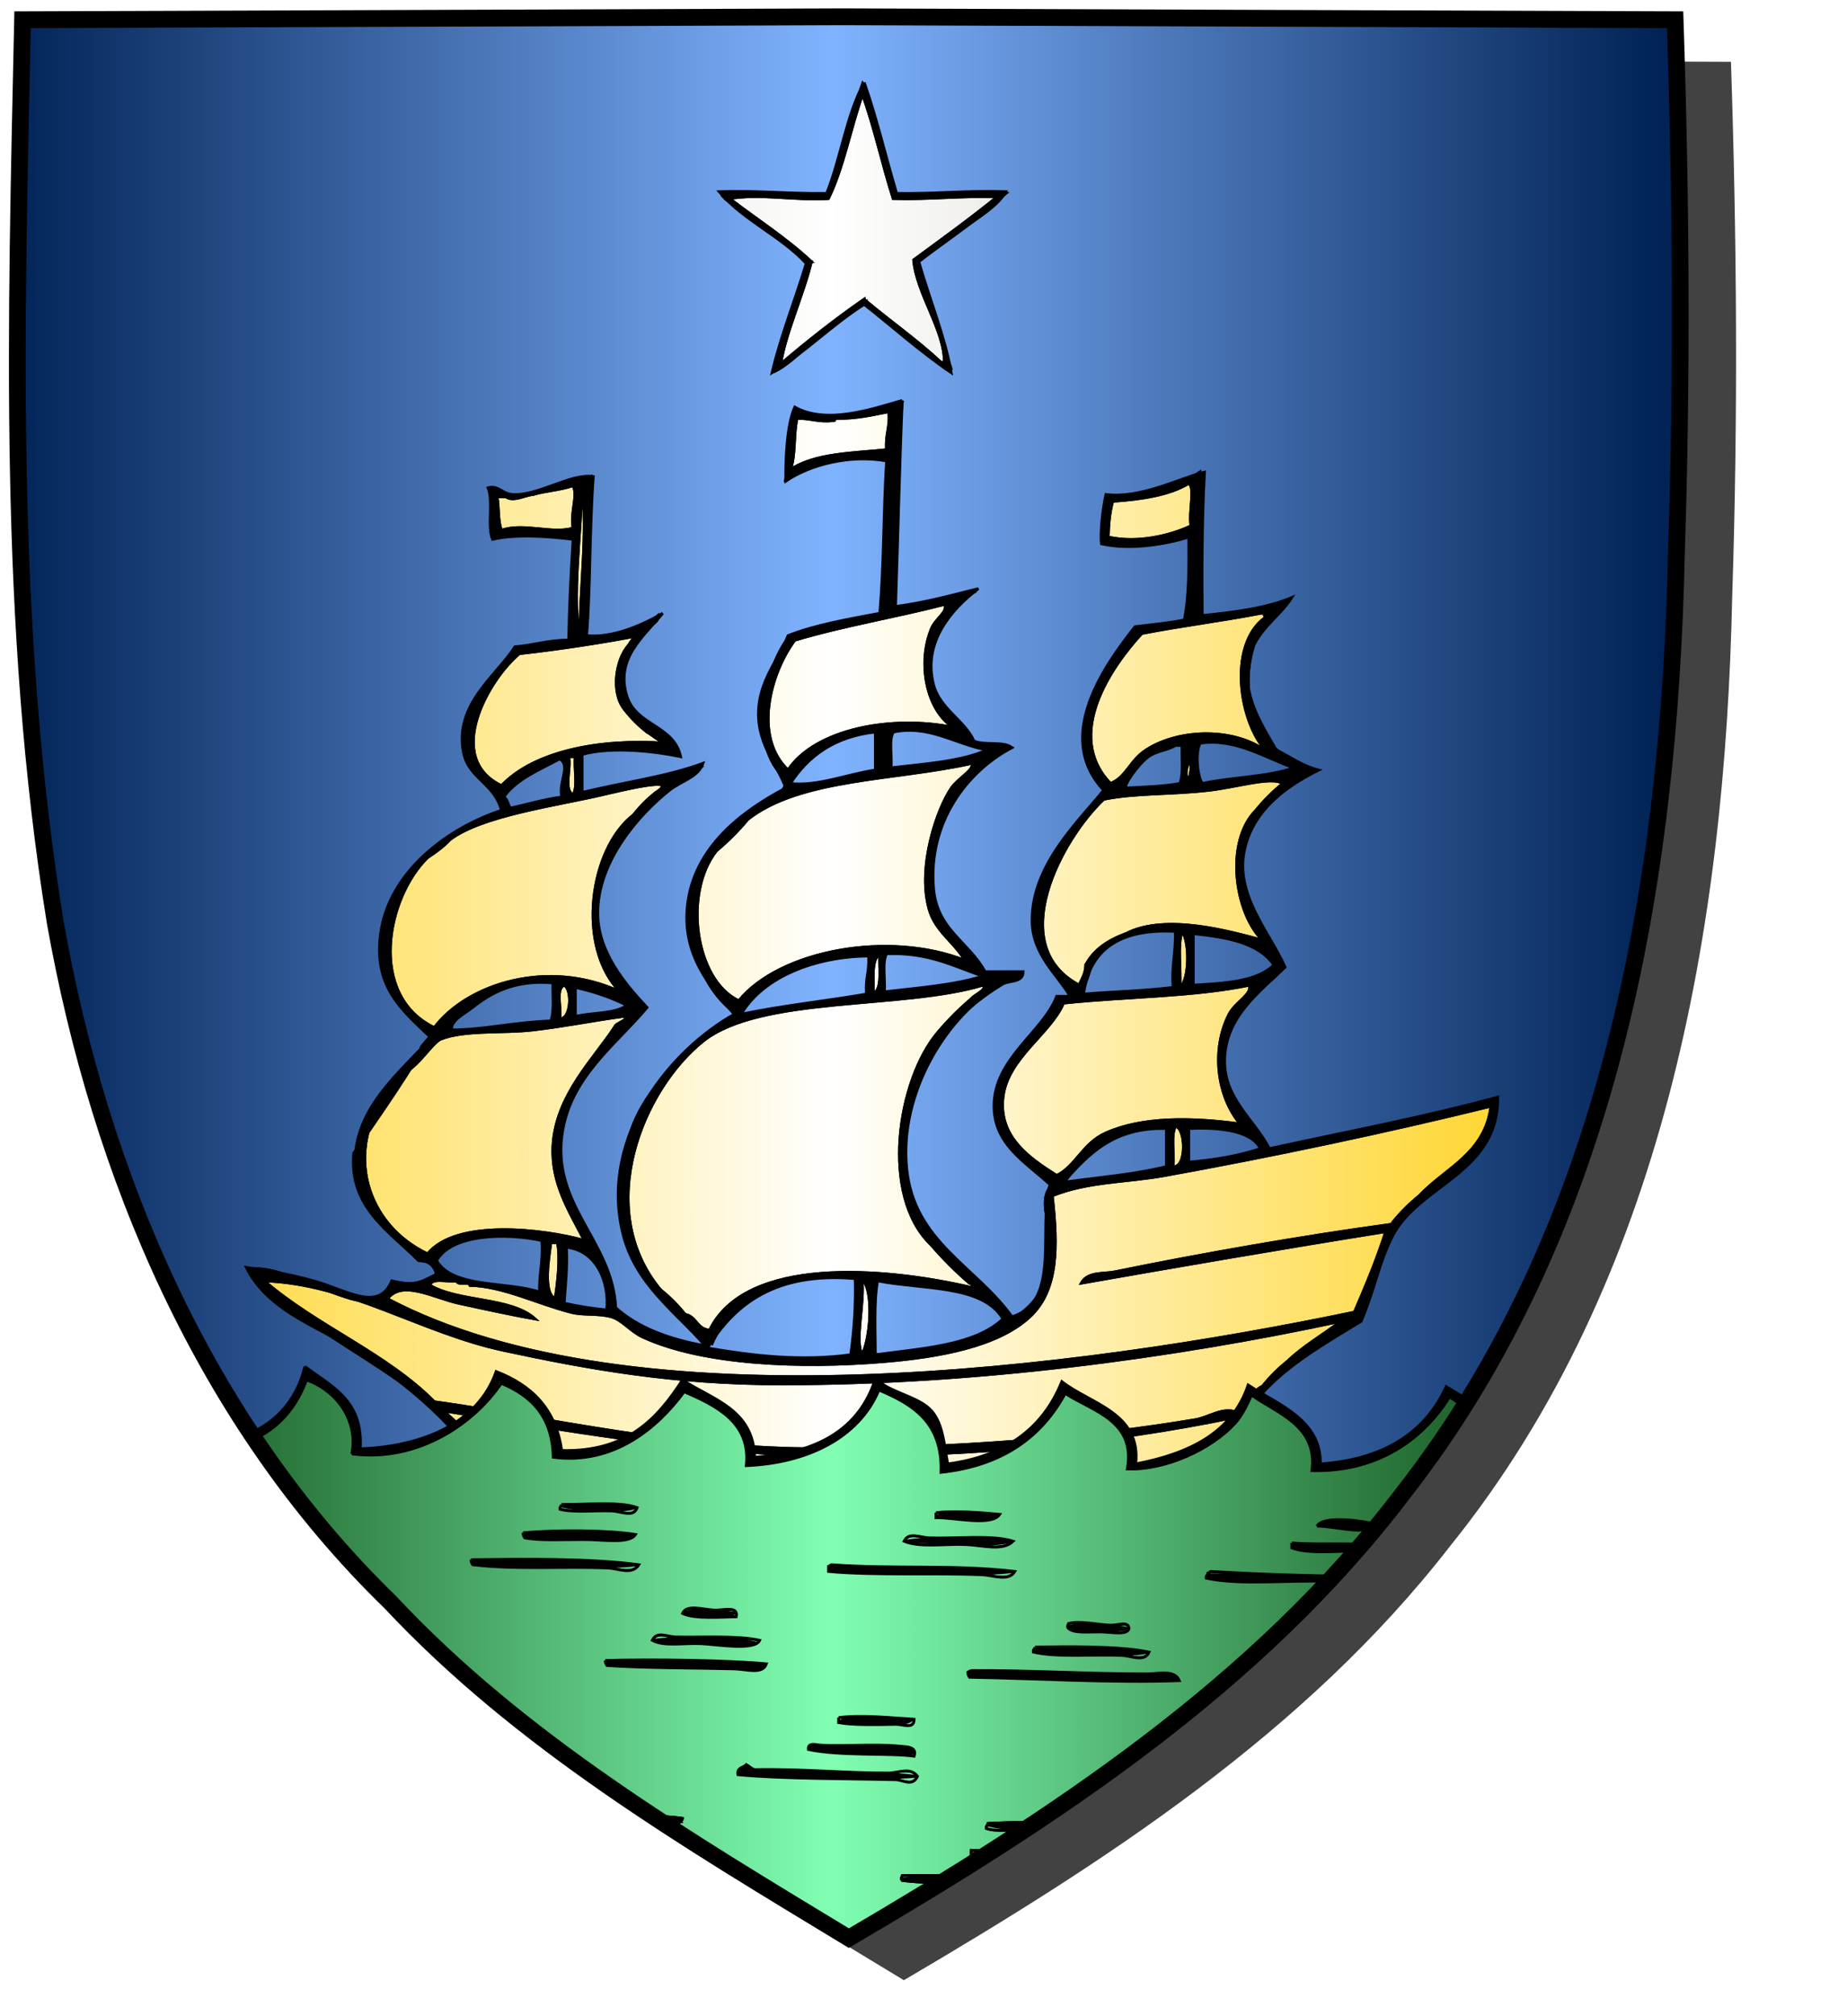 <?xml version="1.0" encoding="UTF-8" standalone="no"?><svg xmlns="http://www.w3.org/2000/svg" xmlns:cc="http://creativecommons.org/ns#" xmlns:dc="http://purl.org/dc/elements/1.1/" xmlns:inkscape="http://www.inkscape.org/namespaces/inkscape" xmlns:rdf="http://www.w3.org/1999/02/22-rdf-syntax-ns#" xmlns:sodipodi="http://sodipodi.sourceforge.net/DTD/sodipodi-0.dtd" xmlns:svg="http://www.w3.org/2000/svg" height="720" id="svg2" inkscape:export-filename="ecu_francais_ancien.svg" inkscape:export-xdpi="144" inkscape:export-ydpi="144" inkscape:output_extension="org.inkscape.output.svg.inkscape" inkscape:version="1.0.2-2 (e86c870879, 2021-01-15)" sodipodi:docname="ecu_francais_ancien.svg" sodipodi:version="0.32" version="1.0" width="660">
  <sodipodi:namedview bordercolor="#666666" borderopacity="1.0" gridtolerance="10.0" guidetolerance="10.0" height="680px" id="base" inkscape:current-layer="layer1" inkscape:cx="396.46229" inkscape:cy="478.04383" inkscape:document-rotation="0" inkscape:pageopacity="0.0" inkscape:pageshadow="2" inkscape:window-height="1009" inkscape:window-maximized="1" inkscape:window-width="1920" inkscape:window-x="-8" inkscape:window-y="-8" inkscape:zoom="0.44547727" objecttolerance="10.0" pagecolor="#ffffff" showgrid="false"/>
  
  <g id="layer5" style="display:inline"><path d="M 301.239,6.004 C 203.544,6.380 105.788,6.695 8.069,7.048 C 5.761,114.502 2.462,222.997 19.746,329.451 C 35.733,419.429 73.064,507.742 139.474,572.164 C 186.117,622.007 245.447,657.038 303.324,692.122 C 375.128,649.934 446.745,603.655 498.391,537.006 C 574.740,442.231 596.523,316.491 599.027,197.913 C 601.125,134.313 600.692,70.642 598.580,7.048 C 499.470,6.700 400.325,6.351 301.239,6.004 z" id="path856" style="display:inline;overflow:visible;visibility:visible;opacity:1;fill:#424242;fill-opacity:1;fill-rule:evenodd;stroke:none;stroke-width:1.5;stroke-linecap:round;stroke-linejoin:round;stroke-miterlimit:4;stroke-dasharray:none;stroke-dashoffset:0;stroke-opacity:1;marker:none;marker-start:none;marker-mid:none;marker-end:none;filter:url(#filter3467)" transform="matrix(1.001,0,0,1,19.356,15.028)"/></g><g id="layer3" inkscape:groupmode="layer" inkscape:label="Fond écu" style="display:inline"><path d="M 301.239,6.004 C 203.544,6.380 105.788,6.695 8.069,7.048 C 5.761,114.502 2.462,222.997 19.746,329.451 C 35.733,419.429 73.064,507.742 139.474,572.164 C 186.117,622.007 245.447,657.038 303.324,692.122 C 375.128,649.934 446.745,603.655 498.391,537.006 C 574.740,442.231 596.523,316.491 599.027,197.913 C 601.125,134.313 600.692,70.642 598.580,7.048 C 499.470,6.700 400.325,6.351 301.239,6.004 z" id="path856" style="fill:url(#linearGradientazur);stroke:black;stroke-width:3.000"/></g>
  <g clip-path="url(#clip1)" id="layer4" inkscape:groupmode="layer" inkscape:label="Meubles" sodipodi:insensitive="true" style="fill:#ffffff"><g desc="vaisseau" id="vaisseau" label="navires"><g id=""><path d="M 299.200,149.400 C 306.227,149.494 311.775,148.109 317.600,147.000 C 318.198,152.398 316.313,155.313 316.800,160.600 C 305.494,161.846 290.986,161.791 282.400,167.800 C 284.350,162.817 283.482,155.016 284.800,149.400 C 289.467,149.266 292.470,150.797 297.600,150.200 C 298.248,150.048 298.398,149.398 299.200,149.400 z" id="" style="fill:url(#linearGradientor);stroke:black;stroke-width:1.000"/><path d="M 207.200,228.600 C 204.242,213.547 207.586,191.027 208.000,172.600 C 210.142,190.478 207.158,210.157 207.200,228.600 z" id="" style="fill:url(#linearGradientor);stroke:black;stroke-width:1.000"/><path d="M 424.800,172.600 C 427.212,174.092 424.713,182.694 425.600,187.800 C 418.359,191.277 406.430,194.163 396.000,191.800 C 396.107,187.107 396.541,182.741 397.600,179.000 C 408.082,178.282 417.801,176.801 424.800,172.600 z" id="" style="fill:url(#linearGradientor);stroke:black;stroke-width:1.000"/><path d="M 190.400,176.600 C 194.896,175.229 200.482,174.949 204.800,173.400 C 206.654,177.146 203.719,182.968 204.800,188.600 C 197.452,190.882 186.924,186.596 179.200,189.400 C 177.834,186.233 178.315,181.218 177.600,177.400 C 178.666,177.400 179.734,177.400 180.800,177.400 C 183.459,179.277 187.352,176.857 190.400,176.600 z" id="" style="fill:url(#linearGradientor);stroke:black;stroke-width:1.000"/><path d="M 337.600,215.800 C 338.818,218.638 334.360,220.757 332.800,224.600 C 327.689,237.187 331.271,254.047 340.800,259.800 C 318.699,255.265 291.357,260.342 281.600,275.000 C 269.001,263.174 275.250,240.254 284.000,228.600 C 301.016,223.483 320.004,220.337 337.600,215.800 z" id="" style="fill:url(#linearGradientor);stroke:black;stroke-width:1.000"/><path d="M 450.400,219.000 C 451.761,218.706 451.910,219.624 452.000,220.600 C 438.552,230.494 442.849,258.299 452.800,268.600 C 441.797,259.978 421.734,259.997 409.600,267.800 C 403.747,271.564 402.407,277.710 396.800,279.800 C 379.963,262.325 397.373,237.694 408.000,226.200 C 421.826,223.493 436.549,221.682 450.400,219.000 z" id="" style="fill:url(#linearGradientor);stroke:black;stroke-width:1.000"/><path d="M 231.200,261.400 C 233.390,262.676 235.147,264.386 237.600,265.400 C 214.452,263.782 190.954,268.211 179.200,280.600 C 158.205,270.555 174.890,242.178 185.600,233.400 C 199.787,231.851 217.079,229.149 228.000,227.000 C 226.590,227.722 225.522,228.790 224.800,230.200 C 220.086,235.271 218.174,247.230 223.200,253.400 C 225.532,256.402 228.198,259.068 231.200,261.400 z" id="" style="fill:url(#linearGradientor);stroke:black;stroke-width:1.000"/><path d="M 315.200,265.400 C 316.734,263.662 315.705,271.250 316.000,273.400 C 314.466,275.138 315.495,267.550 315.200,265.400 z" id="" style="fill:url(#linearGradientor);stroke:black;stroke-width:1.000"/><path d="M 424.800,278.200 C 423.091,277.700 424.050,273.276 424.800,272.600 C 424.800,270.734 424.800,268.866 424.800,267.000 C 424.782,263.509 426.178,266.865 425.600,268.600 C 425.614,272.080 425.865,275.798 424.800,278.200 z" id="" style="fill:url(#linearGradientor);stroke:black;stroke-width:1.000"/><path d="M 203.200,270.200 C 204.000,270.200 204.800,270.200 205.600,270.200 C 205.079,274.479 206.650,280.850 204.800,283.800 C 201.249,282.285 204.134,274.333 203.200,270.200 z" id="" style="fill:url(#linearGradientor);stroke:black;stroke-width:1.000"/><path d="M 267.200,292.600 C 285.798,277.865 319.965,278.698 347.200,272.600 C 348.462,274.799 342.501,277.794 340.000,281.400 C 334.868,288.803 327.766,309.466 332.000,324.600 C 334.276,332.737 340.960,336.218 344.800,343.000 C 317.670,332.270 278.694,339.376 264.000,357.400 C 248.217,350.029 244.106,318.749 256.000,303.800 C 260.067,300.401 263.801,296.667 267.200,292.600 z" id="" style="fill:url(#linearGradientor);stroke:black;stroke-width:1.000"/><path d="M 388.000,344.600 C 387.936,347.736 386.590,349.590 385.600,351.800 C 358.578,337.509 379.601,299.294 394.400,285.400 C 405.671,283.106 418.098,283.778 432.000,282.200 C 441.914,281.074 454.578,277.070 458.400,279.800 C 454.866,282.666 451.666,285.866 448.800,289.400 C 437.590,300.650 441.228,326.165 451.200,335.800 C 440.228,332.866 416.717,326.027 402.400,333.400 C 396.154,335.687 390.942,339.008 388.000,344.600 z" id="" style="fill:url(#linearGradientor);stroke:black;stroke-width:1.000"/><path d="M 160.800,299.800 C 172.198,291.198 198.502,287.687 215.200,283.800 C 221.649,282.299 243.892,276.818 234.400,283.000 C 231.398,285.332 228.732,287.998 226.400,291.000 C 210.524,303.203 205.909,338.246 221.600,354.200 C 196.006,342.248 167.062,351.274 155.200,367.000 C 131.210,355.413 138.154,320.433 152.800,306.200 C 155.708,304.308 158.479,302.279 160.800,299.800 z" id="" style="fill:url(#linearGradientor);stroke:black;stroke-width:1.000"/><path d="M 422.400,332.600 C 425.159,336.046 425.146,350.166 421.600,352.600 C 422.066,346.132 420.626,337.759 422.400,332.600 z" id="" style="fill:url(#linearGradientor);stroke:black;stroke-width:1.000"/><path d="M 312.000,355.000 C 312.341,349.741 311.057,342.857 314.400,340.600 C 313.999,345.800 315.583,352.983 312.000,355.000 z" id="" style="fill:url(#linearGradientor);stroke:black;stroke-width:1.000"/><path d="M 201.600,351.800 C 204.577,353.212 204.138,364.250 200.000,363.800 C 200.692,359.958 198.400,353.134 201.600,351.800 z" id="" style="fill:url(#linearGradientor);stroke:black;stroke-width:1.000"/><path d="M 236.000,460.600 C 211.883,431.474 229.696,388.962 251.200,371.800 C 271.692,355.446 322.280,360.476 351.200,351.800 C 353.032,353.427 348.238,355.192 347.200,356.600 C 342.866,360.266 338.866,364.266 335.200,368.600 C 320.740,385.508 314.278,427.036 332.800,444.600 C 336.999,449.467 341.533,454.001 346.400,458.200 C 347.317,458.483 348.428,459.609 347.200,459.800 C 315.508,452.458 266.500,448.598 253.600,475.000 C 249.011,474.789 248.888,470.112 244.800,469.400 C 242.202,466.132 239.268,463.198 236.000,460.600 z" id="" style="fill:url(#linearGradientor);stroke:black;stroke-width:1.000"/><path d="M 446.400,351.800 C 447.710,354.965 441.381,357.915 439.200,362.200 C 432.722,374.930 434.948,391.619 443.200,401.400 C 425.732,399.022 408.218,398.811 395.200,404.600 C 386.838,408.318 384.571,416.329 377.600,419.800 C 367.488,413.396 356.771,405.943 358.400,391.800 C 360.014,377.790 375.532,369.020 380.000,358.200 C 401.915,355.849 426.294,355.962 446.400,351.800 z" id="" style="fill:url(#linearGradientor);stroke:black;stroke-width:1.000"/><path d="M 222.400,363.000 C 226.262,363.308 220.635,365.339 220.000,366.200 C 212.683,377.750 198.484,390.923 197.600,409.400 C 196.969,422.600 203.357,432.336 208.800,443.000 C 194.586,439.014 163.081,435.108 152.800,447.800 C 130.989,437.412 122.320,411.238 139.200,388.600 C 141.438,385.598 145.567,382.906 148.800,379.800 C 151.984,376.741 155.413,371.842 157.600,371.000 C 166.233,367.675 179.770,369.033 190.400,367.800 C 201.559,366.506 212.393,364.315 222.400,363.000 z" id="" style="fill:url(#linearGradientor);stroke:black;stroke-width:1.000"/><path d="M 168.000,459.000 C 179.800,459.326 191.690,465.409 204.000,468.600 C 208.514,469.770 213.628,468.898 218.400,470.200 C 222.251,471.250 225.335,475.425 229.600,477.400 C 251.201,487.403 286.350,488.681 316.000,486.200 C 335.443,484.574 356.550,480.853 368.000,470.200 C 378.162,460.747 378.051,445.226 376.000,427.000 C 388.592,421.851 402.756,422.194 416.000,419.800 C 454.417,412.856 495.198,404.259 532.800,395.000 C 530.659,412.059 516.481,417.081 507.200,427.000 C 503.666,429.866 500.466,433.066 497.600,436.600 C 497.578,437.378 496.620,437.221 496.000,437.400 C 465.950,441.490 429.486,447.842 398.400,454.200 C 394.455,455.006 388.675,454.066 386.400,458.200 C 419.738,452.338 459.082,445.550 495.200,439.800 C 491.974,449.906 488.016,459.283 484.000,468.600 C 385.482,489.215 225.913,510.090 138.400,463.800 C 143.846,456.814 154.723,463.366 164.000,465.400 C 173.858,467.561 184.090,469.735 191.200,471.000 C 182.491,463.175 164.014,465.119 153.600,459.000 C 154.338,456.006 160.024,457.957 163.200,457.400 C 163.536,459.197 167.445,457.422 168.000,459.000 z" id="" style="fill:url(#linearGradientor);stroke:black;stroke-width:1.000"/><path d="M 420.000,402.200 C 423.792,402.626 424.174,417.279 419.200,416.600 C 419.612,411.946 418.301,405.567 420.000,402.200 z" id="" style="fill:url(#linearGradientor);stroke:black;stroke-width:1.000"/><path d="M 196.800,443.800 C 197.600,443.800 198.400,443.800 199.200,443.800 C 200.355,448.850 199.267,458.149 198.400,463.800 C 193.727,461.695 196.287,448.463 196.800,443.800 z" id="" style="fill:url(#linearGradientor);stroke:black;stroke-width:1.000"/><path d="M 451.200,495.000 C 447.117,497.050 445.286,501.353 442.400,504.600 C 437.326,502.056 432.162,506.162 427.200,507.000 C 386.968,513.789 339.257,517.316 292.800,517.400 C 241.977,517.493 195.942,506.239 155.200,500.600 C 137.947,483.186 112.966,473.502 94.400,457.400 C 124.878,458.414 150.170,475.808 180.000,482.200 C 210.395,488.714 240.793,494.200 279.200,494.200 C 348.661,494.200 419.123,484.698 479.200,471.800 C 472.852,476.652 465.702,480.702 460.000,486.200 C 456.732,488.798 453.798,491.732 451.200,495.000 z" id="" style="fill:url(#linearGradientor);stroke:black;stroke-width:1.000"/><path d="M 308.000,483.800 C 305.334,478.370 309.021,465.692 308.000,456.600 C 312.605,461.172 310.861,478.831 308.000,483.800 z" id="" style="fill:url(#linearGradientor);stroke:black;stroke-width:1.000"/><path d="M 158.400,503.800 C 197.283,509.770 247.334,519.402 296.800,519.800 C 346.751,520.202 396.613,515.352 440.800,506.200 C 435.772,515.038 432.390,525.523 429.600,536.600 C 407.186,544.663 373.950,541.035 344.800,542.200 C 322.183,543.104 299.172,542.326 276.000,541.400 C 251.711,540.429 227.811,542.003 206.400,540.600 C 186.240,539.279 178.287,532.863 172.000,517.400 C 167.800,512.533 163.267,507.999 158.400,503.800 z" id="" style="fill:url(#linearGradientor);stroke:black;stroke-width:1.000"/><path d="M 322.400,143.000 C 321.474,164.222 320.832,192.621 320.000,216.600 C 330.614,215.214 340.012,212.611 349.600,210.200 C 339.856,217.640 329.606,229.447 333.600,244.600 C 335.838,253.090 344.696,257.279 348.000,264.600 C 351.581,266.353 358.730,264.537 361.600,267.000 C 345.533,275.400 331.514,293.767 333.600,317.400 C 334.890,332.018 346.007,336.209 352.000,347.000 C 356.534,347.000 361.066,347.000 365.600,347.000 C 365.614,351.281 359.922,349.855 357.600,351.800 C 338.821,361.949 321.193,389.998 324.000,417.400 C 326.674,443.498 348.454,451.998 361.600,470.200 C 379.318,465.119 370.811,438.228 375.200,423.000 C 366.308,414.842 355.217,408.679 355.200,395.000 C 355.179,377.954 372.646,368.674 377.600,355.800 C 379.200,355.800 380.800,355.800 382.400,355.800 C 377.862,347.952 368.800,340.914 368.800,328.600 C 368.800,308.814 385.327,293.408 394.400,282.200 C 376.419,263.075 394.759,237.524 405.600,223.800 C 411.546,223.079 417.657,222.524 423.200,221.400 C 424.947,212.747 424.878,202.277 424.800,191.800 C 416.614,194.330 404.001,196.533 393.600,194.200 C 393.093,190.308 394.062,181.465 395.200,176.600 C 407.765,178.138 421.594,170.742 430.400,168.600 C 429.486,184.670 429.426,205.239 429.600,219.800 C 441.268,218.668 452.574,217.174 461.600,213.400 C 457.162,220.419 448.565,225.305 446.400,235.000 C 443.549,247.767 450.473,258.140 456.000,267.800 C 461.028,270.238 465.237,273.497 471.200,275.000 C 459.088,281.000 447.987,289.398 444.800,303.000 C 440.974,319.325 453.636,332.803 459.200,345.400 C 450.041,354.223 438.024,363.016 437.600,378.200 C 437.208,392.250 448.090,399.579 453.600,410.200 C 480.939,404.206 509.017,398.950 535.200,391.800 C 535.486,419.008 507.054,423.013 497.600,441.400 C 492.759,450.814 491.442,459.783 486.400,471.800 C 466.152,484.134 449.650,493.395 440.000,514.200 C 437.075,520.507 437.428,529.562 432.800,536.600 C 428.004,543.893 410.249,543.103 394.400,543.800 C 340.488,546.170 304.178,545.443 250.400,543.000 C 222.835,541.748 191.850,546.321 176.800,534.200 C 168.307,512.938 148.442,496.647 129.600,483.800 C 115.391,474.112 96.326,469.109 88.000,452.600 C 94.926,453.561 103.307,454.997 112.000,457.400 C 123.875,460.683 135.281,468.769 140.000,457.400 C 148.386,459.402 150.108,457.970 156.000,455.000 C 154.765,451.255 152.847,450.291 149.600,450.200 C 138.845,439.460 124.680,431.002 126.400,411.800 C 163.504,358.593 143.696,381.807 153.600,370.200 C 143.380,360.484 133.426,352.218 136.000,333.400 C 139.077,310.905 160.562,295.460 179.200,289.400 C 176.509,279.415 167.423,278.106 165.600,268.600 C 162.331,251.554 177.285,241.424 184.000,231.000 C 190.642,230.442 195.958,228.558 203.200,228.600 C 203.509,215.846 203.944,205.918 204.800,192.600 C 195.504,191.442 183.993,190.674 176.000,192.600 C 174.050,187.883 176.350,178.917 174.400,174.200 C 178.143,173.149 179.382,176.396 183.200,176.600 C 192.554,177.100 203.838,168.950 212.000,170.200 C 210.645,188.257 210.930,211.504 209.600,227.000 C 219.110,227.914 229.698,223.144 236.800,219.000 C 229.797,227.522 219.818,235.103 224.000,248.600 C 227.286,259.210 240.821,258.958 243.200,270.200 C 235.066,268.484 219.153,266.353 208.000,269.400 C 208.000,273.934 208.000,278.466 208.000,283.000 C 222.339,279.473 238.157,277.423 251.200,272.600 C 249.547,277.541 243.383,278.870 239.200,282.200 C 228.358,290.829 213.511,307.498 213.600,326.200 C 213.665,339.846 223.053,351.078 231.200,359.800 C 219.679,373.467 203.521,384.842 200.800,405.400 C 197.447,430.733 218.934,443.526 220.000,467.000 C 228.006,474.194 239.116,478.284 252.000,480.600 C 241.274,468.109 226.753,458.582 222.400,439.800 C 214.426,405.394 239.774,374.849 262.400,362.200 C 253.233,352.114 243.923,340.730 245.600,323.800 C 247.728,302.315 265.720,289.350 280.800,281.400 C 277.717,272.778 269.747,265.058 271.200,251.800 C 272.282,241.919 278.613,234.606 281.600,227.000 C 291.331,223.131 302.987,221.187 314.400,219.000 C 315.967,200.513 315.608,184.114 316.800,164.600 C 304.088,162.277 289.635,165.748 280.800,171.800 C 280.682,164.930 281.066,151.863 284.000,145.400 C 295.315,151.680 311.377,146.198 322.400,143.000 M 152.800,306.200 C 152.718,305.302 153.963,304.954 152.800,304.600 C 146.745,312.098 138.426,321.516 136.800,333.400 C 134.246,352.076 144.618,360.918 154.400,370.200 C 143.740,382.638 124.510,396.617 127.200,419.000 C 129.030,434.227 140.798,439.616 149.600,449.400 C 153.287,449.166 155.358,451.153 156.800,455.000 C 151.080,458.516 148.706,460.469 140.000,458.200 C 138.037,460.672 136.971,463.919 133.600,464.600 C 123.715,466.594 100.173,450.762 88.800,453.400 C 115.133,482.802 160.818,492.850 176.800,532.600 C 188.857,545.226 229.064,541.813 255.200,543.000 C 308.379,545.416 341.208,545.380 393.600,543.000 C 408.835,542.308 427.261,543.342 432.000,536.600 C 436.879,529.659 435.896,520.329 439.200,513.400 C 448.940,492.973 466.534,483.398 486.400,471.000 C 492.104,456.633 493.044,443.723 501.600,434.200 C 513.022,421.486 534.290,415.551 534.400,392.600 C 508.812,400.078 480.594,404.928 453.600,411.000 C 447.600,399.942 436.394,392.756 436.800,378.200 C 437.106,367.265 444.211,358.804 449.600,353.400 C 452.316,350.677 460.390,347.544 456.000,343.000 C 452.653,352.224 436.177,352.460 425.600,351.800 C 426.060,345.594 424.633,337.500 426.400,332.600 C 438.997,333.336 448.740,336.927 456.000,343.000 C 452.133,329.752 440.356,318.549 444.000,303.000 C 447.139,289.606 458.260,280.454 470.400,275.000 C 464.939,275.645 461.880,269.675 458.400,271.000 C 459.798,272.478 464.382,273.418 462.400,275.800 C 451.483,277.417 440.368,278.834 429.600,280.600 C 426.675,278.034 426.420,269.062 428.000,264.600 C 440.158,260.600 447.819,271.862 458.400,269.400 C 440.521,257.760 442.646,223.661 460.800,214.200 C 452.465,217.906 439.083,220.694 428.800,219.800 C 428.050,205.467 429.828,183.143 428.800,168.600 C 420.514,174.179 406.918,177.818 395.200,177.400 C 395.676,183.367 393.390,190.307 394.400,194.200 C 406.186,194.786 416.406,193.806 424.800,191.000 C 427.096,200.048 424.514,210.917 424.800,220.600 C 420.560,224.094 412.110,223.377 405.600,224.600 C 395.074,238.283 377.478,263.574 395.200,282.200 C 386.127,293.408 369.600,308.814 369.600,328.600 C 369.600,340.914 378.662,347.952 383.200,355.800 C 382.133,357.133 378.667,356.067 377.600,357.400 C 372.081,369.399 355.981,378.854 356.000,395.000 C 356.017,409.079 367.378,414.502 376.000,423.000 C 371.125,428.074 374.725,435.242 375.200,441.400 C 376.272,455.288 371.980,465.425 361.600,471.000 C 348.893,452.083 326.093,445.642 323.200,417.400 C 319.803,384.238 339.370,360.473 364.800,347.800 C 360.534,347.800 356.266,347.800 352.000,347.800 C 345.661,336.722 333.870,332.230 332.800,316.600 C 331.222,293.561 344.497,275.202 360.800,267.000 C 356.998,266.536 353.422,265.844 348.800,266.200 C 344.231,257.951 332.222,251.660 332.000,239.000 C 331.782,226.578 338.903,216.786 348.800,211.000 C 339.870,213.802 330.224,215.891 320.000,217.400 C 319.461,194.713 320.006,166.217 322.400,143.800 C 314.969,145.969 307.545,148.145 299.200,149.400 C 298.398,149.398 298.248,150.048 297.600,150.200 C 294.282,147.651 286.794,149.273 284.000,146.200 C 281.841,153.374 282.506,163.373 280.800,171.000 C 289.812,164.738 304.494,161.554 317.600,163.800 C 315.981,183.690 317.683,202.150 314.400,219.800 C 302.987,221.987 291.331,223.931 281.600,227.800 C 272.491,240.398 267.293,266.438 280.800,278.200 C 289.873,271.249 298.624,259.790 313.600,261.400 C 313.188,266.054 314.499,272.433 312.800,275.800 C 302.662,276.479 289.098,284.214 280.800,279.000 C 280.669,283.822 274.608,285.407 271.200,287.800 C 267.554,290.358 263.390,293.155 260.000,296.600 C 242.898,313.979 242.323,346.726 263.200,362.200 C 249.123,371.166 232.615,385.917 226.400,401.400 C 213.088,434.562 230.524,465.007 254.400,479.800 C 261.897,462.752 280.848,452.929 306.400,456.600 C 306.294,466.627 306.662,477.129 304.000,484.600 C 272.066,487.629 238.751,482.739 220.000,467.800 C 218.310,444.598 196.619,430.938 200.000,405.400 C 202.716,384.884 218.848,373.398 230.400,359.800 C 222.240,351.123 212.865,339.820 212.800,326.200 C 212.680,300.969 235.621,283.902 251.200,273.400 C 238.045,277.599 220.810,281.916 207.200,283.000 C 207.612,278.346 206.300,271.967 208.000,268.600 C 218.676,265.757 234.926,267.366 242.400,269.400 C 239.418,260.368 227.748,258.883 224.000,250.200 C 220.239,241.486 224.717,233.666 226.400,228.600 C 226.231,229.498 225.512,229.846 224.800,230.200 C 225.522,228.790 226.590,227.722 228.000,227.000 C 230.018,224.732 235.942,222.168 235.200,219.800 C 229.834,225.150 218.119,228.252 209.600,227.800 C 208.983,213.336 210.378,188.415 211.200,170.200 C 204.845,172.912 195.963,173.097 190.400,176.600 C 187.352,176.857 183.459,179.277 180.800,177.400 C 180.800,177.134 180.800,176.866 180.800,176.600 C 177.931,176.802 177.869,174.198 175.200,174.200 C 177.239,178.561 174.710,187.490 176.800,191.800 C 184.403,189.687 196.483,190.826 205.600,191.800 C 204.335,205.568 205.200,217.346 203.200,229.400 C 195.958,229.358 190.642,231.242 184.000,231.800 C 177.498,242.174 163.199,251.912 166.400,268.600 C 168.213,278.051 177.461,279.422 180.000,289.400 C 172.934,292.201 165.243,294.377 160.800,299.800 C 158.479,302.279 155.708,304.308 152.800,306.200 M 282.400,279.800 C 292.111,280.916 302.980,276.426 312.800,275.000 C 312.800,270.466 312.800,265.934 312.800,261.400 C 298.156,263.022 288.815,269.948 282.400,279.800 M 252.800,481.400 C 269.098,484.187 286.234,486.207 304.000,483.800 C 305.173,475.374 305.856,466.456 305.600,456.600 C 277.332,454.198 262.673,465.406 252.800,481.400 M 428.800,265.400 C 427.090,269.001 427.803,277.046 429.600,279.800 C 440.124,277.524 452.898,277.498 462.400,274.200 C 452.225,270.742 441.674,263.502 428.800,265.400 M 426.400,351.800 C 437.762,351.162 449.174,350.573 455.200,344.600 C 449.805,336.662 438.465,334.668 426.400,333.400 C 426.400,339.534 426.400,345.666 426.400,351.800 z" id="" style="fill:#000000;stroke:black;stroke-width:1.000"/><path d="M 299.200,149.400 C 307.545,148.145 314.969,145.969 322.400,143.800 C 320.006,166.217 319.461,194.713 320.000,217.400 C 330.224,215.891 339.870,213.802 348.800,211.000 C 338.903,216.786 331.782,226.578 332.000,239.000 C 332.222,251.660 344.231,257.951 348.800,266.200 C 353.422,265.844 356.998,266.536 360.800,267.000 C 344.497,275.202 331.222,293.561 332.800,316.600 C 333.870,332.230 345.661,336.722 352.000,347.800 C 356.266,347.800 360.534,347.800 364.800,347.800 C 339.370,360.473 319.803,384.238 323.200,417.400 C 326.093,445.642 348.893,452.083 361.600,471.000 C 371.980,465.425 376.272,455.288 375.200,441.400 C 374.725,435.242 371.125,428.074 376.000,423.000 C 367.378,414.502 356.017,409.079 356.000,395.000 C 355.981,378.854 372.081,369.399 377.600,357.400 C 378.667,356.067 382.133,357.133 383.200,355.800 C 378.662,347.952 369.600,340.914 369.600,328.600 C 369.600,308.814 386.127,293.408 395.200,282.200 C 377.478,263.574 395.074,238.283 405.600,224.600 C 412.110,223.377 420.560,224.094 424.800,220.600 C 424.514,210.917 427.096,200.048 424.800,191.000 C 416.406,193.806 406.186,194.786 394.400,194.200 C 393.390,190.307 395.676,183.367 395.200,177.400 C 406.918,177.818 420.514,174.179 428.800,168.600 C 429.828,183.143 428.050,205.467 428.800,219.800 C 439.083,220.694 452.465,217.906 460.800,214.200 C 442.646,223.661 440.521,257.760 458.400,269.400 C 447.819,271.862 440.158,260.600 428.000,264.600 C 426.420,269.062 426.675,278.034 429.600,280.600 C 440.368,278.834 451.483,277.417 462.400,275.800 C 464.382,273.418 459.798,272.478 458.400,271.000 C 461.880,269.675 464.939,275.645 470.400,275.000 C 458.260,280.454 447.139,289.606 444.000,303.000 C 440.356,318.549 452.133,329.752 456.000,343.000 C 448.740,336.927 438.997,333.336 426.400,332.600 C 424.633,337.500 426.060,345.594 425.600,351.800 C 436.177,352.460 452.653,352.224 456.000,343.000 C 460.390,347.544 452.316,350.677 449.600,353.400 C 444.211,358.804 437.106,367.265 436.800,378.200 C 436.394,392.756 447.600,399.942 453.600,411.000 C 480.594,404.928 508.812,400.078 534.400,392.600 C 534.290,415.551 513.022,421.486 501.600,434.200 C 493.044,443.723 492.104,456.633 486.400,471.000 C 466.534,483.398 448.940,492.973 439.200,513.400 C 435.896,520.329 436.879,529.659 432.000,536.600 C 427.261,543.342 408.835,542.308 393.600,543.000 C 341.208,545.380 308.379,545.416 255.200,543.000 C 229.064,541.813 188.857,545.226 176.800,532.600 C 160.818,492.850 115.133,482.802 88.800,453.400 C 100.173,450.762 123.715,466.594 133.600,464.600 C 136.971,463.919 138.037,460.672 140.000,458.200 C 148.706,460.469 151.080,458.516 156.800,455.000 C 155.358,451.153 153.287,449.166 149.600,449.400 C 140.798,439.616 129.030,434.227 127.200,419.000 C 124.510,396.617 143.740,382.638 154.400,370.200 C 144.618,360.918 134.246,352.076 136.800,333.400 C 138.426,321.516 146.745,312.098 152.800,304.600 C 153.963,304.954 152.718,305.302 152.800,306.200 C 138.154,320.433 131.210,355.413 155.200,367.000 C 167.062,351.274 196.006,342.248 221.600,354.200 C 205.909,338.246 210.524,303.203 226.400,291.000 C 229.402,288.668 232.068,286.002 234.400,283.000 C 243.892,276.818 221.649,282.299 215.200,283.800 C 198.502,287.687 172.198,291.198 160.800,299.800 C 165.243,294.377 172.934,292.201 180.000,289.400 C 177.461,279.422 168.213,278.051 166.400,268.600 C 163.199,251.912 177.498,242.174 184.000,231.800 C 190.642,231.242 195.958,229.358 203.200,229.400 C 205.200,217.346 204.335,205.568 205.600,191.800 C 196.483,190.826 184.403,189.687 176.800,191.800 C 174.710,187.490 177.239,178.561 175.200,174.200 C 177.869,174.198 177.931,176.802 180.800,176.600 C 180.800,176.866 180.800,177.134 180.800,177.400 C 179.734,177.400 178.666,177.400 177.600,177.400 C 178.315,181.218 177.834,186.233 179.200,189.400 C 186.924,186.596 197.452,190.882 204.800,188.600 C 203.719,182.968 206.654,177.146 204.800,173.400 C 200.482,174.949 194.896,175.229 190.400,176.600 C 195.963,173.097 204.845,172.912 211.200,170.200 C 210.378,188.415 208.983,213.336 209.600,227.800 C 218.119,228.252 229.834,225.150 235.200,219.800 C 235.942,222.168 230.018,224.732 228.000,227.000 C 217.079,229.149 199.787,231.851 185.600,233.400 C 174.890,242.178 158.205,270.555 179.200,280.600 C 190.954,268.211 214.452,263.782 237.600,265.400 C 235.147,264.386 233.390,262.676 231.200,261.400 C 228.868,258.398 226.202,255.732 223.200,253.400 C 218.174,247.230 220.086,235.271 224.800,230.200 C 225.512,229.846 226.231,229.498 226.400,228.600 C 224.717,233.666 220.239,241.486 224.000,250.200 C 227.748,258.883 239.418,260.368 242.400,269.400 C 234.926,267.366 218.676,265.757 208.000,268.600 C 206.300,271.967 207.612,278.346 207.200,283.000 C 220.810,281.916 238.045,277.599 251.200,273.400 C 235.621,283.902 212.680,300.969 212.800,326.200 C 212.865,339.820 222.240,351.123 230.400,359.800 C 218.848,373.398 202.716,384.884 200.000,405.400 C 196.619,430.938 218.310,444.598 220.000,467.800 C 238.751,482.739 272.066,487.629 304.000,484.600 C 306.662,477.129 306.294,466.627 306.400,456.600 C 280.848,452.929 261.897,462.752 254.400,479.800 C 230.524,465.007 213.088,434.562 226.400,401.400 C 232.615,385.917 249.123,371.166 263.200,362.200 C 242.323,346.726 242.898,313.979 260.000,296.600 C 263.390,293.155 267.554,290.358 271.200,287.800 C 274.608,285.407 280.669,283.822 280.800,279.000 C 289.098,284.214 302.662,276.479 312.800,275.800 C 314.499,272.433 313.188,266.054 313.600,261.400 C 298.624,259.790 289.873,271.249 280.800,278.200 C 267.293,266.438 272.491,240.398 281.600,227.800 C 291.331,223.931 302.987,221.987 314.400,219.800 C 317.683,202.150 315.981,183.690 317.600,163.800 C 304.494,161.554 289.812,164.738 280.800,171.000 C 282.506,163.373 281.841,153.374 284.000,146.200 C 286.794,149.273 294.282,147.651 297.600,150.200 C 292.470,150.797 289.467,149.266 284.800,149.400 C 283.482,155.016 284.350,162.817 282.400,167.800 C 290.986,161.791 305.494,161.846 316.800,160.600 C 316.313,155.313 318.198,152.398 317.600,147.000 C 311.775,148.109 306.227,149.494 299.200,149.400 M 208.000,172.600 C 207.586,191.027 204.242,213.547 207.200,228.600 C 207.158,210.157 210.142,190.478 208.000,172.600 M 397.600,179.000 C 396.541,182.741 396.107,187.107 396.000,191.800 C 406.430,194.163 418.359,191.277 425.600,187.800 C 424.713,182.694 427.212,174.092 424.800,172.600 C 417.801,176.801 408.082,178.282 397.600,179.000 M 284.000,228.600 C 275.250,240.254 269.001,263.174 281.600,275.000 C 291.357,260.342 318.699,255.265 340.800,259.800 C 331.271,254.047 327.689,237.187 332.800,224.600 C 334.360,220.757 338.818,218.638 337.600,215.800 C 320.004,220.337 301.016,223.483 284.000,228.600 M 408.000,226.200 C 397.373,237.694 379.963,262.325 396.800,279.800 C 402.407,277.710 403.747,271.564 409.600,267.800 C 421.734,259.997 441.797,259.978 452.800,268.600 C 442.849,258.299 438.552,230.494 452.000,220.600 C 451.910,219.624 451.761,218.706 450.400,219.000 C 436.549,221.682 421.826,223.493 408.000,226.200 M 317.600,262.200 C 317.985,266.349 316.738,272.128 318.400,275.000 C 330.772,273.238 344.885,273.218 353.600,267.800 C 343.051,265.314 329.078,256.066 317.600,262.200 M 316.000,273.400 C 315.705,271.250 316.734,263.662 315.200,265.400 C 315.495,267.550 314.466,275.138 316.000,273.400 M 400.800,282.200 C 408.152,282.086 415.169,281.635 421.600,280.600 C 423.881,277.895 423.762,269.150 422.400,265.400 C 411.145,266.450 403.570,275.318 400.800,282.200 M 425.600,268.600 C 426.178,266.865 424.782,263.509 424.800,267.000 C 424.800,268.866 424.800,270.734 424.800,272.600 C 424.050,273.276 423.091,277.700 424.800,278.200 C 425.865,275.798 425.614,272.080 425.600,268.600 M 179.200,283.000 C 179.574,285.826 181.221,287.379 182.400,289.400 C 188.586,287.586 195.804,286.804 201.600,284.600 C 201.002,279.202 202.887,276.287 202.400,271.000 C 193.410,270.606 186.334,278.887 179.200,283.000 M 204.800,283.800 C 206.650,280.850 205.079,274.479 205.600,270.200 C 204.800,270.200 204.000,270.200 203.200,270.200 C 204.134,274.333 201.249,282.285 204.800,283.800 M 256.000,303.800 C 244.106,318.749 248.217,350.029 264.000,357.400 C 278.694,339.376 317.670,332.270 344.800,343.000 C 340.960,336.218 334.276,332.737 332.000,324.600 C 327.766,309.466 334.868,288.803 340.000,281.400 C 342.501,277.794 348.462,274.799 347.200,272.600 C 319.965,278.698 285.798,277.865 267.200,292.600 C 263.133,295.999 259.399,299.733 256.000,303.800 M 458.400,279.800 C 454.578,277.070 441.914,281.074 432.000,282.200 C 418.098,283.778 405.671,283.106 394.400,285.400 C 379.601,299.294 358.578,337.509 385.600,351.800 C 386.590,349.590 387.936,347.736 388.000,344.600 C 388.898,344.682 389.246,343.437 389.600,344.600 C 389.595,348.838 386.114,353.046 387.200,355.800 C 397.850,354.450 410.939,355.539 420.000,352.600 C 419.385,345.052 421.034,339.768 420.800,332.600 C 414.978,329.615 405.768,333.969 402.400,333.400 C 416.717,326.027 440.228,332.866 451.200,335.800 C 441.228,326.165 437.590,300.650 448.800,289.400 C 452.334,286.534 455.534,283.334 458.400,279.800 M 421.600,352.600 C 425.146,350.166 425.159,336.046 422.400,332.600 C 420.626,337.759 422.066,346.132 421.600,352.600 M 264.000,362.200 C 277.552,361.589 294.630,357.652 309.600,355.800 C 310.510,350.043 312.020,346.111 310.400,340.600 C 291.059,340.744 272.182,348.235 264.000,362.200 M 316.000,340.600 C 314.708,343.796 314.708,351.804 316.000,355.000 C 328.247,353.114 342.558,353.291 352.000,348.600 C 342.076,344.361 330.026,338.082 316.000,340.600 M 314.400,340.600 C 311.057,342.857 312.341,349.741 312.000,355.000 C 315.583,352.983 313.999,345.800 314.400,340.600 M 160.000,368.600 C 172.481,368.280 184.862,366.606 197.600,364.600 C 198.999,361.199 198.196,355.596 198.400,351.000 C 179.942,347.518 165.072,358.696 160.000,368.600 M 200.000,363.800 C 204.138,364.250 204.577,353.212 201.600,351.800 C 198.400,353.134 200.692,359.958 200.000,363.800 M 205.600,363.800 C 211.856,362.056 221.101,363.302 224.800,359.000 C 219.610,355.390 212.638,353.562 205.600,351.800 C 204.323,354.287 204.323,361.314 205.600,363.800 M 347.200,356.600 C 348.238,355.192 353.032,353.427 351.200,351.800 C 322.280,360.476 271.692,355.446 251.200,371.800 C 229.696,388.962 211.883,431.474 236.000,460.600 C 238.598,463.868 241.532,466.802 244.800,469.400 C 248.888,470.112 249.011,474.789 253.600,475.000 C 266.500,448.598 315.508,452.458 347.200,459.800 C 348.428,459.609 347.317,458.483 346.400,458.200 C 342.201,453.333 337.667,448.799 332.800,444.600 C 314.278,427.036 320.740,385.508 335.200,368.600 C 339.534,364.934 343.534,360.934 347.200,356.600 M 380.000,358.200 C 375.532,369.020 360.014,377.790 358.400,391.800 C 356.771,405.943 367.488,413.396 377.600,419.800 C 384.571,416.329 386.838,408.318 395.200,404.600 C 408.218,398.811 425.732,399.022 443.200,401.400 C 434.948,391.619 432.722,374.930 439.200,362.200 C 441.381,357.915 447.710,354.965 446.400,351.800 C 426.294,355.962 401.915,355.849 380.000,358.200 M 190.400,367.800 C 179.770,369.033 166.233,367.675 157.600,371.000 C 155.413,371.842 151.984,376.741 148.800,379.800 C 145.567,382.906 141.438,385.598 139.200,388.600 C 122.320,411.238 130.989,437.412 152.800,447.800 C 163.081,435.108 194.586,439.014 208.800,443.000 C 203.357,432.336 196.969,422.600 197.600,409.400 C 198.484,390.923 212.683,377.750 220.000,366.200 C 220.635,365.339 226.262,363.308 222.400,363.000 C 212.393,364.315 201.559,366.506 190.400,367.800 M 507.200,427.000 C 516.481,417.081 530.659,412.059 532.800,395.000 C 495.198,404.259 454.417,412.856 416.000,419.800 C 402.756,422.194 388.592,421.851 376.000,427.000 C 378.051,445.226 378.162,460.747 368.000,470.200 C 356.550,480.853 335.443,484.574 316.000,486.200 C 286.350,488.681 251.201,487.403 229.600,477.400 C 225.335,475.425 222.251,471.250 218.400,470.200 C 213.628,468.898 208.514,469.770 204.000,468.600 C 191.690,465.409 179.800,459.326 168.000,459.000 C 175.850,457.290 184.450,461.744 192.800,462.200 C 193.847,456.729 195.530,448.025 193.600,442.200 C 180.299,439.312 160.281,439.950 155.200,450.200 C 156.355,453.596 161.696,457.014 163.200,457.400 C 160.024,457.957 154.338,456.006 153.600,459.000 C 164.014,465.119 182.491,463.175 191.200,471.000 C 184.090,469.735 173.858,467.561 164.000,465.400 C 154.723,463.366 143.846,456.814 138.400,463.800 C 225.913,510.090 385.482,489.215 484.000,468.600 C 488.016,459.283 491.974,449.906 495.200,439.800 C 459.082,445.550 419.738,452.338 386.400,458.200 C 388.675,454.066 394.455,455.006 398.400,454.200 C 429.486,447.842 465.950,441.490 496.000,437.400 C 496.620,437.221 497.578,437.378 497.600,436.600 C 501.134,433.734 504.334,430.534 507.200,427.000 M 424.800,402.200 C 423.513,405.155 423.513,412.845 424.800,415.800 C 434.427,414.761 444.199,413.866 451.200,410.200 C 447.832,402.394 433.862,401.738 424.800,402.200 M 380.000,423.000 C 392.578,420.912 407.111,420.778 417.600,416.600 C 417.600,412.066 417.600,407.534 417.600,403.000 C 399.173,400.080 385.477,412.970 380.000,423.000 M 419.200,416.600 C 424.174,417.279 423.792,402.626 420.000,402.200 C 418.301,405.567 419.612,411.946 419.200,416.600 M 198.400,463.800 C 199.267,458.149 200.355,448.850 199.200,443.800 C 198.400,443.800 197.600,443.800 196.800,443.800 C 196.287,448.463 193.727,461.695 198.400,463.800 M 200.800,465.400 C 205.038,467.165 212.873,469.142 217.600,467.800 C 218.658,457.090 213.352,445.954 202.400,444.600 C 200.922,450.589 201.828,458.961 200.800,465.400 M 460.000,486.200 C 465.702,480.702 472.852,476.652 479.200,471.800 C 419.123,484.698 348.661,494.200 279.200,494.200 C 240.793,494.200 210.395,488.714 180.000,482.200 C 150.170,475.808 124.878,458.414 94.400,457.400 C 112.966,473.502 137.947,483.186 155.200,500.600 C 195.942,506.239 241.977,517.493 292.800,517.400 C 339.257,517.316 386.968,513.789 427.200,507.000 C 432.162,506.162 437.326,502.056 442.400,504.600 C 445.286,501.353 447.117,497.050 451.200,495.000 C 454.468,492.402 457.402,489.468 460.000,486.200 M 308.000,456.600 C 309.021,465.692 305.334,478.370 308.000,483.800 C 310.861,478.831 312.605,461.172 308.000,456.600 M 313.600,456.600 C 310.533,462.776 312.398,477.555 312.000,483.800 C 328.570,483.547 349.622,480.906 359.200,471.000 C 352.274,457.926 330.338,459.862 313.600,456.600 M 158.400,503.800 C 162.600,508.667 167.133,513.201 172.000,517.400 C 178.287,532.863 186.240,539.279 206.400,540.600 C 227.811,542.003 251.711,540.429 276.000,541.400 C 299.172,542.326 322.183,543.104 344.800,542.200 C 373.950,541.035 407.186,544.663 429.600,536.600 C 432.390,525.523 435.772,515.038 440.800,506.200 C 396.613,515.352 346.751,520.202 296.800,519.800 C 247.334,519.402 197.283,509.770 158.400,503.800 z" id="" style="fill:#000000;stroke:black;stroke-width:1.000"/><path d="M 226.400,291.000 C 228.732,287.998 231.398,285.332 234.400,283.000 C 232.068,286.002 229.402,288.668 226.400,291.000 z" id="" style="fill:#000000;stroke:black;stroke-width:1.000"/><path d="M 223.200,253.400 C 226.202,255.732 228.868,258.398 231.200,261.400 C 228.198,259.068 225.532,256.402 223.200,253.400 z" id="" style="fill:#000000;stroke:black;stroke-width:1.000"/><path d="M 353.600,267.800 C 344.885,273.218 330.772,273.238 318.400,275.000 C 316.738,272.128 317.985,266.349 317.600,262.200 C 329.078,256.066 343.051,265.314 353.600,267.800 M 319.200,261.400 C 317.538,264.272 318.785,270.051 318.400,274.200 C 330.577,272.777 343.371,271.971 352.800,267.800 C 341.666,265.949 332.262,258.725 319.200,261.400 z" id="" style="fill:#000000;stroke:black;stroke-width:1.000"/><path d="M 422.400,265.400 C 423.762,269.150 423.881,277.895 421.600,280.600 C 415.169,281.635 408.152,282.086 400.800,282.200 C 403.570,275.318 411.145,266.450 422.400,265.400 M 420.000,266.200 C 417.386,267.902 413.473,268.029 410.400,270.200 C 406.994,272.607 401.241,280.541 402.400,281.400 C 409.019,281.086 415.719,280.853 421.600,279.800 C 422.999,276.399 422.196,270.796 422.400,266.200 C 421.600,266.200 420.800,266.200 420.000,266.200 z" id="" style="fill:#000000;stroke:black;stroke-width:1.000"/><path d="M 202.400,271.000 C 202.887,276.287 201.002,279.202 201.600,284.600 C 195.804,286.804 188.586,287.586 182.400,289.400 C 181.221,287.379 179.574,285.826 179.200,283.000 C 186.334,278.887 193.410,270.606 202.400,271.000 M 200.000,271.000 C 192.738,274.938 184.666,278.066 180.000,284.600 C 181.406,285.328 181.463,287.403 182.400,288.600 C 188.504,287.238 194.241,285.508 200.800,284.600 C 199.359,279.718 204.162,273.359 200.000,271.000 z" id="" style="fill:#000000;stroke:black;stroke-width:1.000"/><path d="M 256.000,303.800 C 259.399,299.733 263.133,295.999 267.200,292.600 C 263.801,296.667 260.067,300.401 256.000,303.800 z" id="" style="fill:#000000;stroke:black;stroke-width:1.000"/><path d="M 388.000,344.600 C 390.942,339.008 396.154,335.687 402.400,333.400 C 405.768,333.969 414.978,329.615 420.800,332.600 C 421.034,339.768 419.385,345.052 420.000,352.600 C 410.939,355.539 397.850,354.450 387.200,355.800 C 386.114,353.046 389.595,348.838 389.600,344.600 C 389.246,343.437 388.898,344.682 388.000,344.600 M 387.200,355.000 C 397.790,354.123 409.041,353.908 419.200,352.600 C 418.585,345.052 420.234,339.768 420.000,332.600 C 400.565,331.566 389.334,338.734 387.200,355.000 z" id="" style="fill:#000000;stroke:black;stroke-width:1.000"/><path d="M 448.800,289.400 C 451.666,285.866 454.866,282.666 458.400,279.800 C 455.534,283.334 452.334,286.534 448.800,289.400 z" id="" style="fill:#000000;stroke:black;stroke-width:1.000"/><path d="M 310.400,340.600 C 312.020,346.111 310.510,350.043 309.600,355.800 C 294.630,357.652 277.552,361.589 264.000,362.200 C 272.182,348.235 291.059,340.744 310.400,340.600 M 264.800,362.200 C 279.116,359.183 294.809,357.542 309.600,355.000 C 309.283,348.161 310.626,347.947 310.400,341.400 C 291.608,341.560 272.814,348.599 264.800,362.200 z" id="" style="fill:#000000;stroke:black;stroke-width:1.000"/><path d="M 352.000,348.600 C 342.558,353.291 328.247,353.114 316.000,355.000 C 314.708,351.804 314.708,343.796 316.000,340.600 C 330.026,338.082 342.076,344.361 352.000,348.600 M 316.800,340.600 C 315.118,343.718 316.399,349.799 316.000,354.200 C 328.159,352.759 340.858,351.858 351.200,348.600 C 340.704,344.963 331.558,339.974 316.800,340.600 z" id="" style="fill:#000000;stroke:black;stroke-width:1.000"/><path d="M 198.400,351.000 C 198.196,355.596 198.999,361.199 197.600,364.600 C 184.862,366.606 172.481,368.280 160.000,368.600 C 165.072,358.696 179.942,347.518 198.400,351.000 M 168.800,359.800 C 165.589,362.332 160.305,364.832 161.600,367.800 C 172.985,367.741 183.738,365.042 196.800,364.600 C 198.199,361.199 197.396,355.596 197.600,351.000 C 183.704,349.775 175.342,354.642 168.800,359.800 z" id="" style="fill:#000000;stroke:black;stroke-width:1.000"/><path d="M 205.600,351.800 C 212.638,353.562 219.610,355.390 224.800,359.000 C 221.101,363.302 211.856,362.056 205.600,363.800 C 204.323,361.314 204.323,354.287 205.600,351.800 M 205.600,363.000 C 211.552,361.485 219.733,362.199 224.000,359.000 C 218.507,356.226 212.350,354.117 205.600,352.600 C 205.600,356.066 205.600,359.534 205.600,363.000 z" id="" style="fill:#000000;stroke:black;stroke-width:1.000"/><path d="M 236.000,460.600 C 239.268,463.198 242.202,466.132 244.800,469.400 C 241.532,466.802 238.598,463.868 236.000,460.600 z" id="" style="fill:#000000;stroke:black;stroke-width:1.000"/><path d="M 332.800,444.600 C 337.667,448.799 342.201,453.333 346.400,458.200 C 341.533,454.001 336.999,449.467 332.800,444.600 z" id="" style="fill:#000000;stroke:black;stroke-width:1.000"/><path d="M 335.200,368.600 C 338.866,364.266 342.866,360.266 347.200,356.600 C 343.534,360.934 339.534,364.934 335.200,368.600 z" id="" style="fill:#000000;stroke:black;stroke-width:1.000"/><path d="M 163.200,457.400 C 161.696,457.014 156.355,453.596 155.200,450.200 C 160.281,439.950 180.299,439.312 193.600,442.200 C 195.530,448.025 193.847,456.729 192.800,462.200 C 184.450,461.744 175.850,457.290 168.000,459.000 C 167.445,457.422 163.536,459.197 163.200,457.400 M 156.000,450.200 C 161.985,460.215 180.774,457.426 192.800,461.400 C 192.602,454.802 194.209,450.009 193.600,443.000 C 180.882,440.236 161.243,440.598 156.000,450.200 z" id="" style="fill:#000000;stroke:black;stroke-width:1.000"/><path d="M 497.600,436.600 C 500.466,433.066 503.666,429.866 507.200,427.000 C 504.334,430.534 501.134,433.734 497.600,436.600 z" id="" style="fill:#000000;stroke:black;stroke-width:1.000"/><path d="M 451.200,410.200 C 444.199,413.866 434.427,414.761 424.800,415.800 C 423.513,412.845 423.513,405.155 424.800,402.200 C 433.862,401.738 447.832,402.394 451.200,410.200 M 424.800,403.000 C 424.800,407.000 424.800,411.000 424.800,415.000 C 434.190,414.257 442.779,412.713 450.400,410.200 C 446.913,403.026 433.322,402.573 424.800,403.000 z" id="" style="fill:#000000;stroke:black;stroke-width:1.000"/><path d="M 417.600,403.000 C 417.600,407.534 417.600,412.066 417.600,416.600 C 407.111,420.778 392.578,420.912 380.000,423.000 C 385.477,412.970 399.173,400.080 417.600,403.000 M 380.000,422.200 C 392.418,420.485 405.501,419.434 416.800,416.600 C 416.800,412.066 416.800,407.534 416.800,403.000 C 397.620,402.487 388.822,412.355 380.000,422.200 z" id="" style="fill:#000000;stroke:black;stroke-width:1.000"/><path d="M 202.400,444.600 C 213.352,445.954 218.658,457.090 217.600,467.800 C 212.873,469.142 205.038,467.165 200.800,465.400 C 201.828,458.961 200.922,450.589 202.400,444.600 M 201.600,465.400 C 206.406,466.460 211.438,467.294 216.800,467.800 C 217.828,457.649 213.059,446.517 202.400,445.400 C 202.778,452.712 202.018,458.884 201.600,465.400 z" id="" style="fill:#000000;stroke:black;stroke-width:1.000"/><path d="M 451.200,495.000 C 453.798,491.732 456.732,488.798 460.000,486.200 C 457.402,489.468 454.468,492.402 451.200,495.000 z" id="" style="fill:#000000;stroke:black;stroke-width:1.000"/><path d="M 359.200,471.000 C 349.622,480.906 328.570,483.547 312.000,483.800 C 312.398,477.555 310.533,462.776 313.600,456.600 C 330.338,459.862 352.274,457.926 359.200,471.000 M 313.600,457.400 C 312.154,464.683 312.817,477.683 312.800,483.800 C 329.967,481.501 348.381,480.447 358.400,471.000 C 351.217,458.717 329.878,460.588 313.600,457.400 z" id="" style="fill:#000000;stroke:black;stroke-width:1.000"/><path d="M 158.400,503.800 C 163.267,507.999 167.800,512.533 172.000,517.400 C 167.133,513.201 162.600,508.667 158.400,503.800 z" id="" style="fill:#000000;stroke:black;stroke-width:1.000"/></g></g><g desc="mer" id="mer" label="paysage"><g id=""><path d="M 108.927,488.000 C 118.243,495.078 129.857,499.859 128.720,517.390 C 150.940,516.563 170.791,508.319 177.304,489.799 C 189.701,494.597 198.599,502.892 200.696,517.990 C 224.090,518.591 234.919,506.629 243.882,492.798 C 254.598,499.877 269.125,503.144 269.674,520.389 C 292.008,518.932 307.227,510.358 312.859,492.199 C 317.289,497.030 327.133,498.442 332.053,502.995 C 336.949,507.526 337.319,515.804 338.651,522.789 C 359.302,520.047 372.712,510.065 379.437,493.398 C 389.681,501.421 407.840,504.484 405.829,522.789 C 424.952,519.120 440.292,511.667 446.015,494.598 C 456.610,501.622 472.082,506.885 471.807,522.789 C 494.412,521.201 509.161,511.759 516.792,495.198 C 529.087,502.866 545.587,510.155 546.782,529.986 C 548.158,552.812 546.182,582.105 546.182,610.959 C 546.182,639.876 544.655,669.225 546.182,692.532 C 546.482,697.107 548.803,701.642 545.583,706.328 C 387.758,704.399 232.856,701.724 71.139,699.730 C 71.000,640.610 71.240,576.671 71.139,515.591 C 90.432,515.298 104.825,505.431 108.927,488.000 M 109.526,492.199 C 103.883,506.555 91.792,517.640 72.939,516.791 C 71.669,574.077 73.133,638.264 72.939,698.531 C 231.928,700.561 386.397,702.282 544.983,705.128 C 544.180,689.953 544.383,670.024 544.383,650.546 C 544.383,615.986 547.800,565.635 544.383,525.788 C 543.173,511.677 527.443,505.149 517.992,498.197 C 508.259,513.655 493.381,523.969 469.408,525.188 C 471.382,508.896 456.718,504.377 447.215,497.597 C 440.133,513.713 422.715,522.673 403.429,524.588 C 406.451,506.998 390.627,503.528 380.637,496.997 C 371.985,512.537 358.179,522.923 336.252,525.188 C 337.877,506.368 325.614,501.437 314.059,495.797 C 306.735,512.870 288.299,522.014 266.675,522.789 C 269.227,506.400 255.007,501.696 244.482,496.397 C 234.586,509.509 220.460,521.539 198.297,520.389 C 197.991,504.901 189.238,497.858 178.504,492.798 C 169.219,509.309 150.715,519.787 126.321,519.190 C 129.336,506.239 118.441,495.068 109.526,492.199 z" id="" style="fill:#000000;stroke:black;stroke-width:1.000"/><path d="M 227.088,538.383 C 221.128,540.099 207.234,539.476 200.696,537.784 C 207.364,537.758 219.563,537.279 227.088,538.383 z" id="" style="fill:#000000;stroke:black;stroke-width:1.000"/><path d="M 356.645,540.783 C 353.339,543.930 340.982,541.511 335.052,541.382 C 339.924,538.779 349.267,541.911 356.645,540.783 z" id="" style="fill:#000000;stroke:black;stroke-width:1.000"/><path d="M 491.600,544.381 C 485.614,546.784 476.759,545.505 471.207,543.782 C 476.235,543.424 485.849,543.482 491.600,544.381 z" id="" style="fill:#000000;stroke:black;stroke-width:1.000"/><path d="M 187.501,547.380 C 200.533,547.278 216.130,547.356 226.488,547.980 C 225.698,550.656 221.376,549.198 218.690,549.180 C 211.436,549.129 195.856,550.640 189.300,549.180 C 188.435,548.987 187.479,549.528 187.501,547.380 z" id="" style="fill:#000000;stroke:black;stroke-width:1.000"/><path d="M 361.443,550.379 C 351.010,552.952 335.349,550.529 323.656,550.379 C 333.217,548.680 350.129,549.851 361.443,550.379 z" id="" style="fill:#000000;stroke:black;stroke-width:1.000"/><path d="M 499.998,552.779 C 489.726,555.428 474.979,552.224 462.210,553.378 C 462.210,552.978 462.210,552.579 462.210,552.179 C 462.113,551.481 462.343,551.112 462.810,550.979 C 473.631,553.154 488.541,551.239 499.998,552.779 z" id="" style="fill:#000000;stroke:black;stroke-width:1.000"/><path d="M 168.907,556.977 C 188.232,557.845 208.926,557.345 227.687,558.777 C 216.709,560.046 201.905,559.598 188.700,559.376 C 182.720,559.276 175.640,559.875 170.706,558.777 C 169.552,558.519 169.093,559.219 168.907,556.977 z" id="" style="fill:#000000;stroke:black;stroke-width:1.000"/><path d="M 362.043,561.176 C 343.149,563.436 319.389,560.341 297.864,561.176 C 297.167,561.274 296.797,561.043 296.665,560.576 C 296.567,559.878 296.797,559.509 297.264,559.376 C 319.338,560.588 339.704,560.018 362.043,561.176 z" id="" style="fill:#000000;stroke:black;stroke-width:1.000"/><path d="M 495.199,563.575 C 494.912,566.312 490.801,564.768 488.601,564.775 C 471.886,564.826 450.476,563.538 432.220,564.175 C 431.903,563.693 431.594,563.201 431.620,562.375 C 451.701,562.514 475.087,563.368 495.199,563.575 z" id="" style="fill:#000000;stroke:black;stroke-width:1.000"/><path d="M 262.476,576.171 C 259.456,577.901 249.252,576.666 244.482,576.171 C 248.666,573.741 259.162,575.444 262.476,576.171 z" id="" style="fill:#000000;stroke:black;stroke-width:1.000"/><path d="M 402.830,581.569 C 399.357,582.576 386.308,582.944 381.837,580.969 C 386.878,579.191 399.750,580.631 402.830,581.569 z" id="" style="fill:#000000;stroke:black;stroke-width:1.000"/><path d="M 270.873,586.967 C 260.317,587.104 245.146,586.720 233.686,585.768 C 242.957,584.555 261.550,584.249 270.873,586.967 z" id="" style="fill:#000000;stroke:black;stroke-width:1.000"/><path d="M 410.027,589.966 C 400.994,591.925 383.142,590.114 371.040,589.966 C 370.020,590.187 369.908,589.499 369.841,588.767 C 381.753,588.270 397.590,588.993 410.027,589.966 z" id="" style="fill:#000000;stroke:black;stroke-width:1.000"/><path d="M 216.891,592.965 C 235.108,593.547 258.643,593.836 273.272,594.165 C 271.102,597.170 265.893,595.444 261.876,595.365 C 250.025,595.130 227.392,596.712 218.690,594.765 C 217.536,594.506 217.077,595.207 216.891,592.965 z" id="" style="fill:#000000;stroke:black;stroke-width:1.000"/><path d="M 346.448,597.164 C 366.779,597.686 390.509,597.545 413.026,598.364 C 415.260,598.445 419.621,596.913 420.824,600.163 C 409.102,599.632 396.205,600.066 383.636,599.563 C 371.209,599.067 358.383,600.210 348.248,598.963 C 347.082,598.820 346.643,599.323 346.448,597.164 z" id="" style="fill:#000000;stroke:black;stroke-width:1.000"/><path d="M 184.502,611.559 C 180.216,613.379 168.908,612.007 162.909,611.559 C 167.819,609.123 180.280,611.222 184.502,611.559 z" id="" style="fill:#000000;stroke:black;stroke-width:1.000"/><path d="M 326.055,613.958 C 322.475,617.413 309.571,613.958 301.463,615.158 C 300.766,615.256 300.396,615.026 300.264,614.558 C 307.385,611.701 315.932,615.155 326.055,613.958 z" id="" style="fill:#000000;stroke:black;stroke-width:1.000"/><path d="M 460.411,617.557 C 454.559,619.679 441.949,618.520 435.819,616.957 C 441.958,616.867 453.426,616.506 460.411,617.557 z" id="" style="fill:#000000;stroke:black;stroke-width:1.000"/><path d="M 190.500,621.156 C 180.278,623.556 165.100,620.583 152.712,621.156 C 152.015,621.254 151.645,621.023 151.513,620.556 C 151.292,619.536 151.980,619.424 152.712,619.357 C 167.672,620.643 180.971,619.299 190.500,621.156 z" id="" style="fill:#000000;stroke:black;stroke-width:1.000"/><path d="M 326.055,625.954 C 320.443,626.619 301.278,625.391 289.467,624.755 C 289.187,623.475 290.324,623.613 291.266,623.555 C 297.480,624.639 313.668,623.225 322.456,624.155 C 323.598,624.276 326.321,623.811 326.055,625.954 z" id="" style="fill:#000000;stroke:black;stroke-width:1.000"/><path d="M 464.609,627.154 C 461.665,629.991 454.549,628.005 449.014,627.754 C 441.749,627.424 434.152,628.004 427.422,627.754 C 426.453,627.923 426.389,627.187 425.622,627.154 C 436.177,624.856 452.600,626.923 464.609,627.154 z" id="" style="fill:#000000;stroke:black;stroke-width:1.000"/><path d="M 127.521,627.154 C 128.031,627.044 128.086,627.388 128.120,627.754 C 146.620,631.744 169.231,628.795 192.299,630.753 C 189.067,633.634 181.194,631.584 176.105,631.353 C 163.518,630.781 151.449,630.753 138.317,630.753 C 133.970,630.753 128.525,632.246 125.721,628.953 C 127.334,629.366 126.881,627.714 127.521,627.154 z" id="" style="fill:#000000;stroke:black;stroke-width:1.000"/><path d="M 266.075,630.753 C 267.469,631.308 266.954,631.847 269.074,632.552 C 289.237,633.308 310.332,632.379 327.255,634.352 C 309.654,635.725 282.199,634.226 264.275,633.152 C 263.394,630.870 266.957,633.035 266.075,630.753 z" id="" style="fill:#000000;stroke:black;stroke-width:1.000"/><path d="M 472.407,637.951 C 451.976,637.514 425.522,637.151 402.230,636.151 C 402.133,635.453 402.362,635.084 402.830,634.951 C 424.677,636.590 450.231,635.007 472.407,637.951 z" id="" style="fill:#000000;stroke:black;stroke-width:1.000"/><path d="M 100.529,648.147 C 93.903,647.776 85.774,648.908 80.136,647.547 C 84.167,645.894 97.469,644.880 100.529,648.147 z" id="" style="fill:#000000;stroke:black;stroke-width:1.000"/><path d="M 243.282,650.546 C 237.053,650.727 226.254,650.417 218.091,650.546 C 217.773,650.064 217.465,649.573 217.491,648.747 C 217.977,648.633 218.089,648.145 218.690,648.147 C 221.423,648.659 225.585,649.165 229.487,649.347 C 234.640,649.586 241.442,647.943 243.282,650.546 z" id="" style="fill:#000000;stroke:black;stroke-width:1.000"/><path d="M 379.437,652.346 C 372.823,654.717 359.722,653.301 353.046,651.746 C 360.450,650.984 371.492,651.660 379.437,652.346 z" id="" style="fill:#000000;stroke:black;stroke-width:1.000"/><path d="M 511.994,655.945 C 504.139,655.603 494.878,656.666 488.002,655.345 C 487.832,654.376 488.568,654.312 488.601,653.545 C 492.741,655.652 507.935,651.769 511.994,655.945 z" id="" style="fill:#000000;stroke:black;stroke-width:1.000"/><path d="M 102.929,657.744 C 94.531,657.744 86.134,657.744 77.737,657.744 C 77.420,657.262 77.111,656.771 77.137,655.945 C 77.623,655.831 77.735,655.343 78.337,655.345 C 84.869,657.809 98.361,653.314 102.929,657.744 z" id="" style="fill:#000000;stroke:black;stroke-width:1.000"/><path d="M 243.282,659.543 C 235.751,661.120 219.255,659.952 211.493,659.543 C 211.395,658.846 211.625,658.476 212.093,658.344 C 220.896,658.545 237.458,657.643 243.282,659.543 z" id="" style="fill:#000000;stroke:black;stroke-width:1.000"/><path d="M 379.437,661.943 C 370.876,664.673 357.310,662.102 347.648,661.943 C 354.784,660.637 370.400,661.158 379.437,661.943 z" id="" style="fill:#000000;stroke:black;stroke-width:1.000"/><path d="M 514.393,664.942 C 504.945,667.125 486.957,664.425 476.605,664.942 C 487.172,662.575 501.564,664.732 514.393,664.942 z" id="" style="fill:#000000;stroke:black;stroke-width:1.000"/><path d="M 109.526,665.541 C 103.303,667.918 90.353,666.757 83.135,666.141 C 90.129,662.995 101.031,666.204 109.526,665.541 z" id="" style="fill:#000000;stroke:black;stroke-width:1.000"/><path d="M 246.881,669.740 C 225.451,669.666 205.560,668.769 185.701,668.540 C 184.681,668.760 184.570,668.073 184.502,667.341 C 184.988,667.227 185.100,666.739 185.701,666.741 C 200.323,667.506 215.337,667.941 231.286,667.941 C 236.609,667.941 243.079,666.432 246.881,669.740 z" id="" style="fill:#000000;stroke:black;stroke-width:1.000"/><path d="M 384.236,671.539 C 364.867,673.774 342.013,671.491 322.456,670.940 C 340.155,669.261 364.447,671.317 384.236,671.539 z" id="" style="fill:#000000;stroke:black;stroke-width:1.000"/><path d="M 517.392,675.738 C 498.325,674.720 477.751,675.853 461.010,673.939 C 460.913,673.241 461.143,672.872 461.610,672.739 C 473.615,673.486 487.965,673.939 501.797,673.939 C 507.083,673.939 513.614,672.430 517.392,675.738 z" id="" style="fill:#000000;stroke:black;stroke-width:1.000"/><path d="M 126.321,519.190 C 150.715,519.787 169.219,509.309 178.504,492.798 C 189.238,497.858 197.991,504.901 198.297,520.389 C 220.460,521.539 234.586,509.509 244.482,496.397 C 255.007,501.696 269.227,506.400 266.675,522.789 C 288.299,522.014 306.735,512.870 314.059,495.797 C 325.614,501.437 337.877,506.368 336.252,525.188 C 358.179,522.923 371.985,512.537 380.637,496.997 C 390.627,503.528 406.451,506.998 403.429,524.588 C 422.715,522.673 440.133,513.713 447.215,497.597 C 456.718,504.377 471.382,508.896 469.408,525.188 C 493.381,523.969 508.259,513.655 517.992,498.197 C 527.443,505.149 543.173,511.677 544.383,525.788 C 547.800,565.635 544.383,615.986 544.383,650.546 C 544.383,670.024 544.180,689.953 544.983,705.128 C 386.397,702.282 231.928,700.561 72.939,698.531 C 73.133,638.264 71.669,574.077 72.939,516.791 C 91.792,517.640 103.883,506.555 109.526,492.199 C 118.441,495.068 129.336,506.239 126.321,519.190 M 109.526,492.798 C 103.976,507.641 92.709,516.767 73.538,517.990 C 71.841,574.775 74.564,637.145 72.939,697.931 C 231.786,699.562 387.444,702.493 544.983,703.929 C 542.982,688.606 543.783,669.477 543.783,650.546 C 543.783,615.928 547.265,565.425 543.783,525.788 C 542.567,511.940 527.379,505.675 517.992,498.796 C 508.506,514.106 492.157,525.738 468.808,525.188 C 470.928,509.145 456.506,504.794 447.215,498.197 C 445.633,501.608 443.906,505.487 441.217,508.393 C 432.731,517.564 416.526,525.076 402.830,524.588 C 405.985,507.256 390.389,503.973 380.637,497.597 C 372.134,513.286 358.081,523.426 336.252,525.788 C 336.880,507.964 326.170,501.481 314.059,496.397 C 306.869,513.604 288.206,522.520 266.675,523.388 C 268.373,507.768 255.540,501.827 244.482,496.997 C 234.884,510.042 219.181,523.211 197.697,520.389 C 197.366,505.725 189.721,498.376 179.104,493.998 C 169.851,507.764 149.893,522.333 125.721,519.190 C 128.131,506.793 119.788,496.355 109.526,492.798 z" id="" style="fill:url(#linearGradientsinople);stroke:black;stroke-width:1.000"/><path d="M 227.687,538.383 C 226.480,542.070 221.991,539.719 218.690,539.583 C 212.552,539.330 205.070,540.245 200.097,538.983 C 199.927,538.015 200.663,537.950 200.696,537.184 C 207.373,537.546 221.127,535.916 227.687,538.383 M 200.696,537.784 C 207.234,539.476 221.128,540.099 227.088,538.383 C 219.563,537.279 207.364,537.758 200.696,537.784 z" id="" style="fill:url(#linearGradientsinople);stroke:black;stroke-width:1.000"/><path d="M 357.245,540.783 C 354.310,545.214 340.871,541.807 334.452,541.982 C 334.452,541.382 334.452,540.783 334.452,540.183 C 340.666,539.425 350.475,540.111 357.245,540.783 M 335.052,541.382 C 340.982,541.511 353.339,543.930 356.645,540.783 C 349.267,541.911 339.924,538.779 335.052,541.382 z" id="" style="fill:url(#linearGradientsinople);stroke:black;stroke-width:1.000"/><path d="M 492.200,544.381 C 487.386,548.551 478.218,545.049 470.607,544.981 C 473.028,540.901 487.303,543.209 492.200,544.381 M 471.207,543.782 C 476.759,545.505 485.614,546.784 491.600,544.381 C 485.849,543.482 476.235,543.424 471.207,543.782 z" id="" style="fill:url(#linearGradientsinople);stroke:black;stroke-width:1.000"/><path d="M 227.088,547.980 C 224.925,551.456 215.539,549.780 208.494,549.780 C 200.879,549.780 193.105,550.249 187.501,549.180 C 187.183,548.698 186.875,548.206 186.901,547.380 C 199.072,546.262 217.529,546.400 227.088,547.980 M 189.300,549.180 C 195.856,550.640 211.436,549.129 218.690,549.180 C 221.376,549.198 225.698,550.656 226.488,547.980 C 216.130,547.356 200.533,547.278 187.501,547.380 C 187.479,549.528 188.435,548.987 189.300,549.180 z" id="" style="fill:url(#linearGradientsinople);stroke:black;stroke-width:1.000"/><path d="M 362.043,550.379 C 358.310,554.003 351.398,551.865 345.249,551.579 C 337.655,551.226 328.757,552.777 323.056,550.379 C 324.733,546.925 328.672,549.058 332.053,549.180 C 341.609,549.525 354.510,547.978 362.043,550.379 M 323.656,550.379 C 335.349,550.529 351.010,552.952 361.443,550.379 C 350.129,549.851 333.217,548.680 323.656,550.379 z" id="" style="fill:url(#linearGradientsinople);stroke:black;stroke-width:1.000"/><path d="M 500.597,552.779 C 498.033,556.514 492.138,554.198 487.402,553.978 C 478.682,553.573 468.182,555.252 461.610,552.779 C 461.610,552.179 461.610,551.579 461.610,550.979 C 471.873,551.932 489.778,550.387 500.597,552.779 M 462.810,550.979 C 462.343,551.112 462.113,551.481 462.210,552.179 C 462.210,552.579 462.210,552.978 462.210,553.378 C 474.979,552.224 489.726,555.428 499.998,552.779 C 488.541,551.239 473.631,553.154 462.810,550.979 z" id="" style="fill:url(#linearGradientsinople);stroke:black;stroke-width:1.000"/><path d="M 228.287,558.777 C 225.949,562.564 220.828,560.128 217.491,559.976 C 201.376,559.245 184.586,560.636 168.907,558.777 C 168.590,558.294 168.281,557.803 168.307,556.977 C 186.714,556.773 210.450,556.414 228.287,558.777 M 170.706,558.777 C 175.640,559.875 182.720,559.276 188.700,559.376 C 201.905,559.598 216.709,560.046 227.687,558.777 C 208.926,557.345 188.232,557.845 168.907,556.977 C 169.093,559.219 169.552,558.519 170.706,558.777 z" id="" style="fill:url(#linearGradientsinople);stroke:black;stroke-width:1.000"/><path d="M 362.643,561.176 C 360.446,564.890 354.825,562.538 351.247,562.375 C 334.236,561.603 312.939,562.716 296.065,561.176 C 296.065,560.576 296.065,559.976 296.065,559.376 C 296.551,559.262 296.663,558.775 297.264,558.777 C 319.281,560.407 341.283,558.627 362.643,561.176 M 297.264,559.376 C 296.797,559.509 296.567,559.878 296.665,560.576 C 296.797,561.043 297.167,561.274 297.864,561.176 C 319.389,560.341 343.149,563.436 362.043,561.176 C 339.704,560.018 319.338,560.588 297.264,559.376 z" id="" style="fill:url(#linearGradientsinople);stroke:black;stroke-width:1.000"/><path d="M 495.799,564.175 C 493.476,566.998 481.581,565.028 476.005,564.775 C 461.013,564.094 443.611,566.261 431.020,563.575 C 430.851,562.606 431.587,562.542 431.620,561.776 C 432.106,561.662 432.218,561.174 432.820,561.176 C 451.437,562.279 469.762,562.825 489.801,562.975 C 491.332,562.987 495.203,561.402 495.799,564.175 M 431.620,562.375 C 431.594,563.201 431.903,563.693 432.220,564.175 C 450.476,563.538 471.886,564.826 488.601,564.775 C 490.801,564.768 494.912,566.312 495.199,563.575 C 475.087,563.368 451.701,562.514 431.620,562.375 z" id="" style="fill:url(#linearGradientsinople);stroke:black;stroke-width:1.000"/><path d="M 263.076,577.370 C 258.594,577.379 248.192,578.314 243.882,576.171 C 245.254,572.792 251.119,574.781 255.278,574.971 C 258.450,575.116 263.956,573.289 263.076,577.370 M 244.482,576.171 C 249.252,576.666 259.456,577.901 262.476,576.171 C 259.162,575.444 248.666,573.741 244.482,576.171 z" id="" style="fill:url(#linearGradientsinople);stroke:black;stroke-width:1.000"/><path d="M 403.429,581.569 C 402.873,584.098 397.061,582.809 393.233,582.769 C 388.824,582.723 383.969,583.350 381.837,581.569 C 381.117,580.782 381.603,580.626 381.837,579.770 C 385.835,578.689 391.979,580.177 396.832,580.370 C 399.354,580.470 403.229,578.687 403.429,581.569 M 381.837,580.969 C 386.308,582.944 399.357,582.576 402.830,581.569 C 399.750,580.631 386.878,579.191 381.837,580.969 z" id="" style="fill:url(#linearGradientsinople);stroke:black;stroke-width:1.000"/><path d="M 271.473,585.768 C 269.739,589.605 256.377,587.242 250.480,586.967 C 244.016,586.667 237.354,588.090 233.086,585.768 C 234.693,582.357 238.324,584.490 241.483,584.568 C 250.843,584.798 263.451,583.969 271.473,585.768 M 233.686,585.768 C 245.146,586.720 260.317,587.104 270.873,586.967 C 261.550,584.249 242.957,584.555 233.686,585.768 z" id="" style="fill:url(#linearGradientsinople);stroke:black;stroke-width:1.000"/><path d="M 410.627,589.966 C 408.985,593.700 404.240,591.312 401.030,591.166 C 390.784,590.701 377.863,591.985 369.241,589.966 C 369.072,588.998 369.808,588.933 369.841,588.167 C 381.762,588.060 399.118,587.666 410.627,589.966 M 369.841,588.767 C 369.908,589.499 370.020,590.187 371.040,589.966 C 383.142,590.114 400.994,591.925 410.027,589.966 C 397.590,588.993 381.753,588.270 369.841,588.767 z" id="" style="fill:url(#linearGradientsinople);stroke:black;stroke-width:1.000"/><path d="M 273.872,594.165 C 272.536,598.112 266.550,596.062 262.476,595.964 C 248.055,595.619 229.577,595.652 216.891,594.765 C 216.574,594.283 216.265,593.791 216.291,592.965 C 233.715,592.493 259.988,592.880 273.872,594.165 M 218.690,594.765 C 227.392,596.712 250.025,595.130 261.876,595.365 C 265.893,595.444 271.102,597.170 273.272,594.165 C 258.643,593.836 235.108,593.547 216.891,592.965 C 217.077,595.207 217.536,594.506 218.690,594.765 z" id="" style="fill:url(#linearGradientsinople);stroke:black;stroke-width:1.000"/><path d="M 421.424,600.163 C 397.756,601.102 368.884,599.302 346.448,598.963 C 346.131,598.481 345.823,597.990 345.848,597.164 C 346.331,596.847 346.822,596.538 347.648,596.564 C 368.141,596.463 388.193,597.764 410.027,597.764 C 413.712,597.764 419.726,596.083 421.424,600.163 M 348.248,598.963 C 358.383,600.210 371.209,599.067 383.636,599.563 C 396.205,600.066 409.102,599.632 420.824,600.163 C 419.621,596.913 415.260,598.445 413.026,598.364 C 390.509,597.545 366.779,597.686 346.448,597.164 C 346.643,599.323 347.082,598.820 348.248,598.963 z" id="" style="fill:url(#linearGradientsinople);stroke:black;stroke-width:1.000"/><path d="M 185.102,611.559 C 182.391,614.811 169.066,612.215 162.909,612.159 C 162.189,611.371 162.675,611.216 162.909,610.360 C 163.395,610.246 163.507,609.758 164.108,609.760 C 170.976,610.727 181.529,609.015 185.102,611.559 M 162.909,611.559 C 168.908,612.007 180.216,613.379 184.502,611.559 C 180.280,611.222 167.819,609.123 162.909,611.559 z" id="" style="fill:url(#linearGradientsinople);stroke:black;stroke-width:1.000"/><path d="M 326.655,613.958 C 326.636,617.735 322.663,615.703 320.057,615.758 C 313.827,615.889 304.876,616.122 299.664,615.158 C 299.664,614.558 299.664,613.958 299.664,613.359 C 308.023,612.338 317.157,613.366 326.655,613.958 M 300.264,614.558 C 300.396,615.026 300.766,615.256 301.463,615.158 C 309.571,613.958 322.475,617.413 326.055,613.958 C 315.932,615.155 307.385,611.701 300.264,614.558 z" id="" style="fill:url(#linearGradientsinople);stroke:black;stroke-width:1.000"/><path d="M 461.010,617.557 C 455.511,621.385 442.875,618.041 435.219,618.157 C 435.050,617.188 435.786,617.124 435.819,616.358 C 442.006,616.615 454.932,615.204 461.010,617.557 M 435.819,616.957 C 441.949,618.520 454.559,619.679 460.411,617.557 C 453.426,616.506 441.958,616.867 435.819,616.957 z" id="" style="fill:url(#linearGradientsinople);stroke:black;stroke-width:1.000"/><path d="M 191.100,621.156 C 189.575,624.909 185.114,622.480 182.103,622.356 C 172.449,621.959 160.695,622.653 150.913,621.156 C 150.913,620.556 150.913,619.956 150.913,619.357 C 165.609,619.442 181.860,618.440 191.100,621.156 M 152.712,619.357 C 151.980,619.424 151.292,619.536 151.513,620.556 C 151.645,621.023 152.015,621.254 152.712,621.156 C 165.100,620.583 180.278,623.556 190.500,621.156 C 180.971,619.299 167.672,620.643 152.712,619.357 z" id="" style="fill:url(#linearGradientsinople);stroke:black;stroke-width:1.000"/><path d="M 326.655,627.154 C 317.654,625.927 300.413,627.177 288.867,624.755 C 288.687,623.174 289.698,622.786 291.266,622.955 C 296.714,623.962 312.467,622.599 321.257,623.555 C 323.799,623.832 327.817,623.591 326.655,627.154 M 322.456,624.155 C 313.668,623.225 297.480,624.639 291.266,623.555 C 290.324,623.613 289.187,623.475 289.467,624.755 C 301.278,625.391 320.443,626.619 326.055,625.954 C 326.321,623.811 323.598,624.276 322.456,624.155 z" id="" style="fill:url(#linearGradientsinople);stroke:black;stroke-width:1.000"/><path d="M 465.209,627.154 C 462.904,631.065 455.251,628.616 449.614,628.354 C 441.429,627.973 432.241,629.122 425.622,627.754 C 424.902,626.966 425.388,626.810 425.622,625.954 C 437.292,625.500 454.020,625.132 465.209,627.154 M 425.622,627.154 C 426.389,627.187 426.453,627.923 427.422,627.754 C 434.152,628.004 441.749,627.424 449.014,627.754 C 454.549,628.005 461.665,629.991 464.609,627.154 C 452.600,626.923 436.177,624.856 425.622,627.154 z" id="" style="fill:url(#linearGradientsinople);stroke:black;stroke-width:1.000"/><path d="M 192.899,630.753 C 189.722,634.738 182.752,632.234 176.704,631.953 C 159.852,631.169 140.894,632.631 125.121,630.153 C 125.202,628.594 127.554,626.242 128.120,627.154 C 147.301,631.564 171.722,627.444 192.899,630.753 M 125.721,628.953 C 128.525,632.246 133.970,630.753 138.317,630.753 C 151.449,630.753 163.518,630.781 176.105,631.353 C 181.194,631.584 189.067,633.634 192.299,630.753 C 169.231,628.795 146.620,631.744 128.120,627.754 C 128.086,627.388 128.031,627.044 127.521,627.154 C 126.881,627.714 127.334,629.366 125.721,628.953 z" id="" style="fill:url(#linearGradientsinople);stroke:black;stroke-width:1.000"/><path d="M 327.854,634.352 C 326.033,638.187 322.805,635.619 320.057,635.551 C 302.893,635.128 279.483,635.266 263.676,633.752 C 263.213,631.090 265.660,631.338 266.675,630.153 C 267.735,630.692 268.425,631.601 269.674,631.953 C 285.735,631.566 302.970,633.274 317.658,633.152 C 321.069,633.124 325.325,630.873 327.854,634.352 M 264.275,633.152 C 282.199,634.226 309.654,635.725 327.255,634.352 C 310.332,632.379 289.237,633.308 269.074,632.552 C 266.954,631.847 267.469,631.308 266.075,630.753 C 266.957,633.035 263.394,630.870 264.275,633.152 z" id="" style="fill:url(#linearGradientsinople);stroke:black;stroke-width:1.000"/><path d="M 125.721,519.190 C 149.893,522.333 169.851,507.764 179.104,493.998 C 189.721,498.376 197.366,505.725 197.697,520.389 C 219.181,523.211 234.884,510.042 244.482,496.997 C 255.540,501.827 268.373,507.768 266.675,523.388 C 288.206,522.520 306.869,513.604 314.059,496.397 C 326.170,501.481 336.880,507.964 336.252,525.788 C 358.081,523.426 372.134,513.286 380.637,497.597 C 390.389,503.973 405.985,507.256 402.830,524.588 C 416.526,525.076 432.731,517.564 441.217,508.393 C 443.906,505.487 445.633,501.608 447.215,498.197 C 456.506,504.794 470.928,509.145 468.808,525.188 C 492.157,525.738 508.506,514.106 517.992,498.796 C 527.379,505.675 542.567,511.940 543.783,525.788 C 547.265,565.425 543.783,615.928 543.783,650.546 C 543.783,669.477 542.982,688.606 544.983,703.929 C 387.444,702.493 231.786,699.562 72.939,697.931 C 74.564,637.145 71.841,574.775 73.538,517.990 C 92.709,516.767 103.976,507.641 109.526,492.798 C 119.788,496.355 128.131,506.793 125.721,519.190 M 200.696,537.184 C 200.663,537.950 199.927,538.015 200.097,538.983 C 205.070,540.245 212.552,539.330 218.690,539.583 C 221.991,539.719 226.480,542.070 227.687,538.383 C 221.127,535.916 207.373,537.546 200.696,537.184 M 334.452,540.183 C 334.452,540.783 334.452,541.382 334.452,541.982 C 340.871,541.807 354.310,545.214 357.245,540.783 C 350.475,540.111 340.666,539.425 334.452,540.183 M 470.607,544.981 C 478.218,545.049 487.386,548.551 492.200,544.381 C 487.303,543.209 473.028,540.901 470.607,544.981 M 186.901,547.380 C 186.875,548.206 187.183,548.698 187.501,549.180 C 193.105,550.249 200.879,549.780 208.494,549.780 C 215.539,549.780 224.925,551.456 227.088,547.980 C 217.529,546.400 199.072,546.262 186.901,547.380 M 332.053,549.180 C 328.672,549.058 324.733,546.925 323.056,550.379 C 328.757,552.777 337.655,551.226 345.249,551.579 C 351.398,551.865 358.310,554.003 362.043,550.379 C 354.510,547.978 341.609,549.525 332.053,549.180 M 461.610,550.979 C 461.610,551.579 461.610,552.179 461.610,552.779 C 468.182,555.252 478.682,553.573 487.402,553.978 C 492.138,554.198 498.033,556.514 500.597,552.779 C 489.778,550.387 471.873,551.932 461.610,550.979 M 168.307,556.977 C 168.281,557.803 168.590,558.294 168.907,558.777 C 184.586,560.636 201.376,559.245 217.491,559.976 C 220.828,560.128 225.949,562.564 228.287,558.777 C 210.450,556.414 186.714,556.773 168.307,556.977 M 297.264,558.777 C 296.663,558.775 296.551,559.262 296.065,559.376 C 296.065,559.976 296.065,560.576 296.065,561.176 C 312.939,562.716 334.236,561.603 351.247,562.375 C 354.825,562.538 360.446,564.890 362.643,561.176 C 341.283,558.627 319.281,560.407 297.264,558.777 M 489.801,562.975 C 469.762,562.825 451.437,562.279 432.820,561.176 C 432.218,561.174 432.106,561.662 431.620,561.776 C 431.587,562.542 430.851,562.606 431.020,563.575 C 443.611,566.261 461.013,564.094 476.005,564.775 C 481.581,565.028 493.476,566.998 495.799,564.175 C 495.203,561.402 491.332,562.987 489.801,562.975 M 255.278,574.971 C 251.119,574.781 245.254,572.792 243.882,576.171 C 248.192,578.314 258.594,577.379 263.076,577.370 C 263.956,573.289 258.450,575.116 255.278,574.971 M 396.832,580.370 C 391.979,580.177 385.835,578.689 381.837,579.770 C 381.603,580.626 381.117,580.782 381.837,581.569 C 383.969,583.350 388.824,582.723 393.233,582.769 C 397.061,582.809 402.873,584.098 403.429,581.569 C 403.229,578.687 399.354,580.470 396.832,580.370 M 241.483,584.568 C 238.324,584.490 234.693,582.357 233.086,585.768 C 237.354,588.090 244.016,586.667 250.480,586.967 C 256.377,587.242 269.739,589.605 271.473,585.768 C 263.451,583.969 250.843,584.798 241.483,584.568 M 369.841,588.167 C 369.808,588.933 369.072,588.998 369.241,589.966 C 377.863,591.985 390.784,590.701 401.030,591.166 C 404.240,591.312 408.985,593.700 410.627,589.966 C 399.118,587.666 381.762,588.060 369.841,588.167 M 216.291,592.965 C 216.265,593.791 216.574,594.283 216.891,594.765 C 229.577,595.652 248.055,595.619 262.476,595.964 C 266.550,596.062 272.536,598.112 273.872,594.165 C 259.988,592.880 233.715,592.493 216.291,592.965 M 410.027,597.764 C 388.193,597.764 368.141,596.463 347.648,596.564 C 346.822,596.538 346.331,596.847 345.848,597.164 C 345.823,597.990 346.131,598.481 346.448,598.963 C 368.884,599.302 397.756,601.102 421.424,600.163 C 419.726,596.083 413.712,597.764 410.027,597.764 M 164.108,609.760 C 163.507,609.758 163.395,610.246 162.909,610.360 C 162.675,611.216 162.189,611.371 162.909,612.159 C 169.066,612.215 182.391,614.811 185.102,611.559 C 181.529,609.015 170.976,610.727 164.108,609.760 M 299.664,613.359 C 299.664,613.958 299.664,614.558 299.664,615.158 C 304.876,616.122 313.827,615.889 320.057,615.758 C 322.663,615.703 326.636,617.735 326.655,613.958 C 317.157,613.366 308.023,612.338 299.664,613.359 M 435.819,616.358 C 435.786,617.124 435.050,617.188 435.219,618.157 C 442.875,618.041 455.511,621.385 461.010,617.557 C 454.932,615.204 442.006,616.615 435.819,616.358 M 150.913,619.357 C 150.913,619.956 150.913,620.556 150.913,621.156 C 160.695,622.653 172.449,621.959 182.103,622.356 C 185.114,622.480 189.575,624.909 191.100,621.156 C 181.860,618.440 165.609,619.442 150.913,619.357 M 321.257,623.555 C 312.467,622.599 296.714,623.962 291.266,622.955 C 289.698,622.786 288.687,623.174 288.867,624.755 C 300.413,627.177 317.654,625.927 326.655,627.154 C 327.817,623.591 323.799,623.832 321.257,623.555 M 425.622,625.954 C 425.388,626.810 424.902,626.966 425.622,627.754 C 432.241,629.122 441.429,627.973 449.614,628.354 C 455.251,628.616 462.904,631.065 465.209,627.154 C 454.020,625.132 437.292,625.500 425.622,625.954 M 128.120,627.154 C 127.554,626.242 125.202,628.594 125.121,630.153 C 140.894,632.631 159.852,631.169 176.704,631.953 C 182.752,632.234 189.722,634.738 192.899,630.753 C 171.722,627.444 147.301,631.564 128.120,627.154 M 317.658,633.152 C 302.970,633.274 285.735,631.566 269.674,631.953 C 268.425,631.601 267.735,630.692 266.675,630.153 C 265.660,631.338 263.213,631.090 263.676,633.752 C 279.483,635.266 302.893,635.128 320.057,635.551 C 322.805,635.619 326.033,638.187 327.854,634.352 C 325.325,630.873 321.069,633.124 317.658,633.152 M 464.609,636.151 C 442.854,635.698 423.356,635.162 402.830,634.352 C 402.228,634.350 402.116,634.838 401.630,634.951 C 401.630,635.551 401.630,636.151 401.630,636.751 C 425.237,637.319 453.177,638.976 473.007,637.951 C 471.932,634.766 467.160,636.204 464.609,636.151 M 80.136,646.348 C 79.902,647.204 79.416,647.360 80.136,648.147 C 85.796,649.137 95.470,649.137 101.129,648.147 C 98.574,643.461 85.545,646.198 80.136,646.348 M 217.491,648.147 C 217.458,648.914 216.722,648.978 216.891,649.947 C 219.666,651.943 225.934,651.146 231.286,651.146 C 236.401,651.146 242.967,652.797 243.882,649.347 C 237.932,648.401 224.124,648.286 217.491,648.147 M 353.046,651.146 C 353.013,651.913 352.277,651.977 352.446,652.946 C 355.989,654.167 361.077,653.333 365.642,653.545 C 370.849,653.788 377.297,656.068 380.037,652.346 C 373.066,650.290 360.430,650.802 353.046,651.146 M 488.601,652.946 C 488.594,654.137 486.964,653.708 487.402,655.345 C 493.439,657.540 505.612,656.680 512.593,655.945 C 509.307,650.600 492.887,655.303 488.601,652.946 M 77.137,655.345 C 77.104,656.111 76.368,656.175 76.537,657.144 C 83.083,659.428 96.014,658.419 103.528,657.744 C 99.439,652.607 83.176,656.543 77.137,655.345 M 212.093,657.744 C 211.491,657.742 211.379,658.230 210.893,658.344 C 210.775,662.098 214.547,659.937 216.891,660.143 C 223.014,660.680 231.727,660.753 237.884,660.743 C 240.210,660.739 243.287,663.136 243.882,659.543 C 238.501,656.366 221.224,658.280 212.093,657.744 M 347.048,660.743 C 347.048,661.343 347.048,661.943 347.048,662.542 C 351.765,663.819 358.095,662.875 363.843,663.142 C 369.680,663.414 376.593,665.668 380.037,661.943 C 371.575,659.387 355.592,661.225 347.048,660.743 M 476.005,663.742 C 475.980,664.568 476.288,665.059 476.605,665.541 C 484.719,665.897 497.153,665.894 507.195,666.141 C 509.625,666.201 513.877,668.634 514.993,664.942 C 502.781,662.948 487.865,663.194 476.005,663.742 M 82.535,664.942 C 82.535,665.541 82.535,666.141 82.535,666.741 C 86.248,667.795 91.720,667.341 96.931,667.341 C 101.841,667.341 108.011,668.750 110.126,665.541 C 102.094,664.546 90.984,663.531 82.535,664.942 M 231.886,667.341 C 215.750,667.341 200.233,666.917 185.701,666.141 C 185.100,666.139 184.988,666.627 184.502,666.741 C 184.469,667.508 183.733,667.572 183.902,668.540 C 203.515,669.651 226.446,670.734 247.481,669.740 C 244.303,665.454 237.115,667.341 231.886,667.341 M 322.456,669.740 C 322.222,670.597 321.736,670.752 322.456,671.539 C 336.379,673.148 352.494,672.060 367.441,672.739 C 372.915,672.987 380.563,675.195 384.836,671.539 C 365.865,669.511 341.273,669.926 322.456,669.740 M 502.397,673.339 C 488.547,673.339 473.678,672.909 461.610,672.139 C 461.009,672.137 460.896,672.625 460.411,672.739 C 460.411,673.339 460.411,673.939 460.411,674.538 C 477.441,676.000 499.624,676.194 517.992,675.738 C 514.841,671.463 507.911,673.339 502.397,673.339 z" id="" style="fill:url(#linearGradientsinople);stroke:black;stroke-width:1.000"/><path d="M 473.007,637.951 C 453.177,638.976 425.237,637.319 401.630,636.751 C 401.630,636.151 401.630,635.551 401.630,634.951 C 402.116,634.838 402.228,634.350 402.830,634.352 C 423.356,635.162 442.854,635.698 464.609,636.151 C 467.160,636.204 471.932,634.766 473.007,637.951 M 402.830,634.951 C 402.362,635.084 402.133,635.453 402.230,636.151 C 425.522,637.151 451.976,637.514 472.407,637.951 C 450.231,635.007 424.677,636.590 402.830,634.951 z" id="" style="fill:url(#linearGradientsinople);stroke:black;stroke-width:1.000"/><path d="M 101.129,648.147 C 95.470,649.137 85.796,649.137 80.136,648.147 C 79.416,647.360 79.902,647.204 80.136,646.348 C 85.545,646.198 98.574,643.461 101.129,648.147 M 80.136,647.547 C 85.774,648.908 93.903,647.776 100.529,648.147 C 97.469,644.880 84.167,645.894 80.136,647.547 z" id="" style="fill:url(#linearGradientsinople);stroke:black;stroke-width:1.000"/><path d="M 243.882,649.347 C 242.967,652.797 236.401,651.146 231.286,651.146 C 225.934,651.146 219.666,651.943 216.891,649.947 C 216.722,648.978 217.458,648.914 217.491,648.147 C 224.124,648.286 237.932,648.401 243.882,649.347 M 229.487,649.347 C 225.585,649.165 221.423,648.659 218.690,648.147 C 218.089,648.145 217.977,648.633 217.491,648.747 C 217.465,649.573 217.773,650.064 218.091,650.546 C 226.254,650.417 237.053,650.727 243.282,650.546 C 241.442,647.943 234.640,649.586 229.487,649.347 z" id="" style="fill:url(#linearGradientsinople);stroke:black;stroke-width:1.000"/><path d="M 380.037,652.346 C 377.297,656.068 370.849,653.788 365.642,653.545 C 361.077,653.333 355.989,654.167 352.446,652.946 C 352.277,651.977 353.013,651.913 353.046,651.146 C 360.430,650.802 373.066,650.290 380.037,652.346 M 353.046,651.746 C 359.722,653.301 372.823,654.717 379.437,652.346 C 371.492,651.660 360.450,650.984 353.046,651.746 z" id="" style="fill:url(#linearGradientsinople);stroke:black;stroke-width:1.000"/><path d="M 512.593,655.945 C 505.612,656.680 493.439,657.540 487.402,655.345 C 486.964,653.708 488.594,654.137 488.601,652.946 C 492.887,655.303 509.307,650.600 512.593,655.945 M 488.601,653.545 C 488.568,654.312 487.832,654.376 488.002,655.345 C 494.878,656.666 504.139,655.603 511.994,655.945 C 507.935,651.769 492.741,655.652 488.601,653.545 z" id="" style="fill:url(#linearGradientsinople);stroke:black;stroke-width:1.000"/><path d="M 103.528,657.744 C 96.014,658.419 83.083,659.428 76.537,657.144 C 76.368,656.175 77.104,656.111 77.137,655.345 C 83.176,656.543 99.439,652.607 103.528,657.744 M 78.337,655.345 C 77.735,655.343 77.623,655.831 77.137,655.945 C 77.111,656.771 77.420,657.262 77.737,657.744 C 86.134,657.744 94.531,657.744 102.929,657.744 C 98.361,653.314 84.869,657.809 78.337,655.345 z" id="" style="fill:url(#linearGradientsinople);stroke:black;stroke-width:1.000"/><path d="M 243.882,659.543 C 243.287,663.136 240.210,660.739 237.884,660.743 C 231.727,660.753 223.014,660.680 216.891,660.143 C 214.547,659.937 210.775,662.098 210.893,658.344 C 211.379,658.230 211.491,657.742 212.093,657.744 C 221.224,658.280 238.501,656.366 243.882,659.543 M 212.093,658.344 C 211.625,658.476 211.395,658.846 211.493,659.543 C 219.255,659.952 235.751,661.120 243.282,659.543 C 237.458,657.643 220.896,658.545 212.093,658.344 z" id="" style="fill:url(#linearGradientsinople);stroke:black;stroke-width:1.000"/><path d="M 380.037,661.943 C 376.593,665.668 369.680,663.414 363.843,663.142 C 358.095,662.875 351.765,663.819 347.048,662.542 C 347.048,661.943 347.048,661.343 347.048,660.743 C 355.592,661.225 371.575,659.387 380.037,661.943 M 347.648,661.943 C 357.310,662.102 370.876,664.673 379.437,661.943 C 370.400,661.158 354.784,660.637 347.648,661.943 z" id="" style="fill:url(#linearGradientsinople);stroke:black;stroke-width:1.000"/><path d="M 514.993,664.942 C 513.877,668.634 509.625,666.201 507.195,666.141 C 497.153,665.894 484.719,665.897 476.605,665.541 C 476.288,665.059 475.980,664.568 476.005,663.742 C 487.865,663.194 502.781,662.948 514.993,664.942 M 476.605,664.942 C 486.957,664.425 504.945,667.125 514.393,664.942 C 501.564,664.732 487.172,662.575 476.605,664.942 z" id="" style="fill:url(#linearGradientsinople);stroke:black;stroke-width:1.000"/><path d="M 110.126,665.541 C 108.011,668.750 101.841,667.341 96.931,667.341 C 91.720,667.341 86.248,667.795 82.535,666.741 C 82.535,666.141 82.535,665.541 82.535,664.942 C 90.984,663.531 102.094,664.546 110.126,665.541 M 83.135,666.141 C 90.353,666.757 103.303,667.918 109.526,665.541 C 101.031,666.204 90.129,662.995 83.135,666.141 z" id="" style="fill:url(#linearGradientsinople);stroke:black;stroke-width:1.000"/><path d="M 247.481,669.740 C 226.446,670.734 203.515,669.651 183.902,668.540 C 183.733,667.572 184.469,667.508 184.502,666.741 C 184.988,666.627 185.100,666.139 185.701,666.141 C 200.233,666.917 215.750,667.341 231.886,667.341 C 237.115,667.341 244.303,665.454 247.481,669.740 M 231.286,667.941 C 215.337,667.941 200.323,667.506 185.701,666.741 C 185.100,666.739 184.988,667.227 184.502,667.341 C 184.570,668.073 184.681,668.760 185.701,668.540 C 205.560,668.769 225.451,669.666 246.881,669.740 C 243.079,666.432 236.609,667.941 231.286,667.941 z" id="" style="fill:url(#linearGradientsinople);stroke:black;stroke-width:1.000"/><path d="M 384.836,671.539 C 380.563,675.195 372.915,672.987 367.441,672.739 C 352.494,672.060 336.379,673.148 322.456,671.539 C 321.736,670.752 322.222,670.597 322.456,669.740 C 341.273,669.926 365.865,669.511 384.836,671.539 M 322.456,670.940 C 342.013,671.491 364.867,673.774 384.236,671.539 C 364.447,671.317 340.155,669.261 322.456,670.940 z" id="" style="fill:url(#linearGradientsinople);stroke:black;stroke-width:1.000"/><path d="M 517.992,675.738 C 499.624,676.194 477.441,676.000 460.411,674.538 C 460.411,673.939 460.411,673.339 460.411,672.739 C 460.896,672.625 461.009,672.137 461.610,672.139 C 473.678,672.909 488.547,673.339 502.397,673.339 C 507.911,673.339 514.841,671.463 517.992,675.738 M 501.797,673.939 C 487.965,673.939 473.615,673.486 461.610,672.739 C 461.143,672.872 460.913,673.241 461.010,673.939 C 477.751,675.853 498.325,674.720 517.392,675.738 C 513.614,672.430 507.083,673.939 501.797,673.939 z" id="" style="fill:url(#linearGradientsinople);stroke:black;stroke-width:1.000"/></g></g><g desc="étoile" id="étoile" label="astres"><g id=""><path d="M 260.657,70.896 C 271.891,69.011 283.887,71.639 296.010,70.896 C 301.420,59.849 303.879,45.852 308.200,33.715 C 312.485,45.481 315.287,58.730 319.171,70.896 C 332.144,71.272 343.306,69.837 356.352,70.287 C 346.718,78.125 336.556,85.436 326.486,92.839 C 327.577,104.960 337.585,117.951 337.457,129.411 C 337.457,129.416 336.333,129.407 336.238,129.411 C 327.842,121.552 318.267,114.874 309.419,107.468 C 308.900,107.580 308.844,107.230 308.810,106.858 C 298.360,114.085 288.502,121.903 278.943,130.020 C 280.801,118.468 286.880,105.857 289.914,93.449 C 280.990,85.103 270.448,78.376 260.657,70.896 z" id="" style="fill:url(#linearGradientargent);stroke:black;stroke-width:1.000"/><path d="M 308.810,29.449 C 313.249,42.076 316.481,55.911 320.390,69.068 C 333.838,69.309 345.720,67.985 359.400,68.458 C 356.566,73.505 350.177,77.178 344.771,81.258 C 339.266,85.414 333.367,89.472 328.314,93.449 C 332.009,106.425 337.769,120.551 339.895,133.068 C 328.880,125.594 319.149,116.836 308.810,108.687 C 297.132,116.108 287.761,125.836 275.895,133.068 C 279.184,119.290 284.160,107.199 288.086,94.058 C 279.015,84.234 265.641,78.713 257.000,68.458 C 270.474,67.987 282.185,69.280 295.400,69.068 C 300.475,56.467 302.520,40.835 308.810,29.449 M 336.238,129.411 C 335.182,129.725 339.201,133.285 339.895,131.849 C 335.494,119.386 331.940,106.077 327.705,93.449 C 338.014,85.066 349.382,77.743 359.400,69.068 C 345.720,68.595 333.838,69.918 320.390,69.677 C 315.550,57.248 313.230,42.298 308.200,30.058 C 303.579,42.910 300.669,57.473 295.400,69.677 C 282.590,70.295 269.663,67.785 257.609,69.677 C 258.727,69.646 259.673,72.801 260.657,70.896 C 270.448,78.376 280.990,85.103 289.914,93.449 C 289.303,93.451 289.189,92.955 288.695,92.839 C 285.787,106.592 278.872,119.586 277.114,132.458 C 286.600,127.738 300.354,109.435 310.029,108.077 C 309.668,108.128 309.298,107.921 309.419,107.468 C 318.267,114.874 327.842,121.552 336.238,129.411 z" id="" style="fill:#000000;stroke:black;stroke-width:1.000"/><path d="M 260.657,70.896 C 259.673,72.801 258.727,69.646 257.609,69.677 C 269.663,67.785 282.590,70.295 295.400,69.677 C 300.669,57.473 303.579,42.910 308.200,30.058 C 313.230,42.298 315.550,57.248 320.390,69.677 C 333.838,69.918 345.720,68.595 359.400,69.068 C 349.382,77.743 338.014,85.066 327.705,93.449 C 331.940,106.077 335.494,119.386 339.895,131.849 C 339.201,133.285 335.182,129.725 336.238,129.411 C 336.333,129.407 337.457,129.416 337.457,129.411 C 337.585,117.951 327.577,104.960 326.486,92.839 C 336.556,85.436 346.718,78.125 356.352,70.287 C 343.306,69.837 332.144,71.272 319.171,70.896 C 315.287,58.730 312.485,45.481 308.200,33.715 C 303.879,45.852 301.420,59.849 296.010,70.896 C 283.887,71.639 271.891,69.011 260.657,70.896 z" id="" style="fill:#000000;stroke:black;stroke-width:1.000"/><path d="M 289.914,93.449 C 286.880,105.857 280.801,118.468 278.943,130.020 C 288.502,121.903 298.360,114.085 308.810,106.858 C 308.844,107.230 308.900,107.580 309.419,107.468 C 309.298,107.921 309.668,108.128 310.029,108.077 C 300.354,109.435 286.600,127.738 277.114,132.458 C 278.872,119.586 285.787,106.591 288.695,92.839 C 289.189,92.955 289.303,93.451 289.914,93.449 z" id="" style="fill:#000000;stroke:black;stroke-width:1.000"/></g></g></g>
  <g id="layer1" inkscape:groupmode="layer" inkscape:label="Contour final" sodipodi:insensitive="true">
    <path d="M 301.239,6.004 C 203.544,6.38 105.788,6.695 8.069,7.048 5.761,114.502 2.462,222.997 19.746,329.451 35.733,419.429 73.064,507.742 139.474,572.164 186.117,622.007 245.447,657.038 303.324,692.122 376.519,649.239 449.347,601.756 501.311,533.329 575.362,438.858 596.525,315.004 599.027,197.913 601.125,134.313 600.692,70.642 598.58,7.048 499.471,6.7 400.324,6.351 301.239,6.004 Z" id="path857" style="fill:none;stroke:#000000;stroke-width:6;stroke-linecap:butt;stroke-linejoin:miter;stroke-miterlimit:4;stroke-dasharray:none;stroke-opacity:1"/>
  </g>
<defs><linearGradient gradientUnits="userSpaceOnUse" id="linearGradientazur" spreadMethod="reflect" x1="297" x2="0" y1="100" y2="100"><stop id="stop125" offset="0.000" style="stop-color:#80b3ff;stop-opacity:1.000;"/><stop id="stop126" offset="1.000" style="stop-color:#002255;stop-opacity:1.000;"/></linearGradient><linearGradient gradientUnits="userSpaceOnUse" id="linearGradientsinople" spreadMethod="reflect" x1="297" x2="0" y1="100" y2="100"><stop id="stop127" offset="0.000" style="stop-color:#80ffb3;stop-opacity:1.000;"/><stop id="stop128" offset="1.000" style="stop-color:#003200;stop-opacity:1.000;"/></linearGradient><linearGradient gradientUnits="userSpaceOnUse" id="linearGradientor" spreadMethod="reflect" x1="297" x2="0" y1="100" y2="100"><stop id="stop129" offset="0.000" style="stop-color:#ffffff;stop-opacity:1.000;"/><stop id="stop130" offset="1.000" style="stop-color:#ffcc00;stop-opacity:1.000;"/></linearGradient><linearGradient gradientUnits="userSpaceOnUse" id="linearGradientargent" spreadMethod="reflect" x1="297" x2="0" y1="100" y2="100"><stop id="stop131" offset="0.000" style="stop-color:#ffffff;stop-opacity:1.000;"/><stop id="stop132" offset="1.000" style="stop-color:#aca793;stop-opacity:1.000;"/></linearGradient><clipPath id="clip1"><path d="M 301.239,6.004 C 203.544,6.380 105.788,6.695 8.069,7.048 C 5.761,114.502 2.462,222.997 19.746,329.451 C 35.733,419.429 73.064,507.742 139.474,572.164 C 186.117,622.007 245.447,657.038 303.324,692.122 C 375.128,649.934 446.745,603.655 498.391,537.006 C 574.740,442.231 596.523,316.491 599.027,197.913 C 601.125,134.313 600.692,70.642 598.580,7.048 C 499.470,6.700 400.325,6.351 301.239,6.004 z"/></clipPath><filter id="filter3467"><feGaussianBlur id="feGaussianBlur3469" stdDeviation="4.571"/></filter></defs></svg>